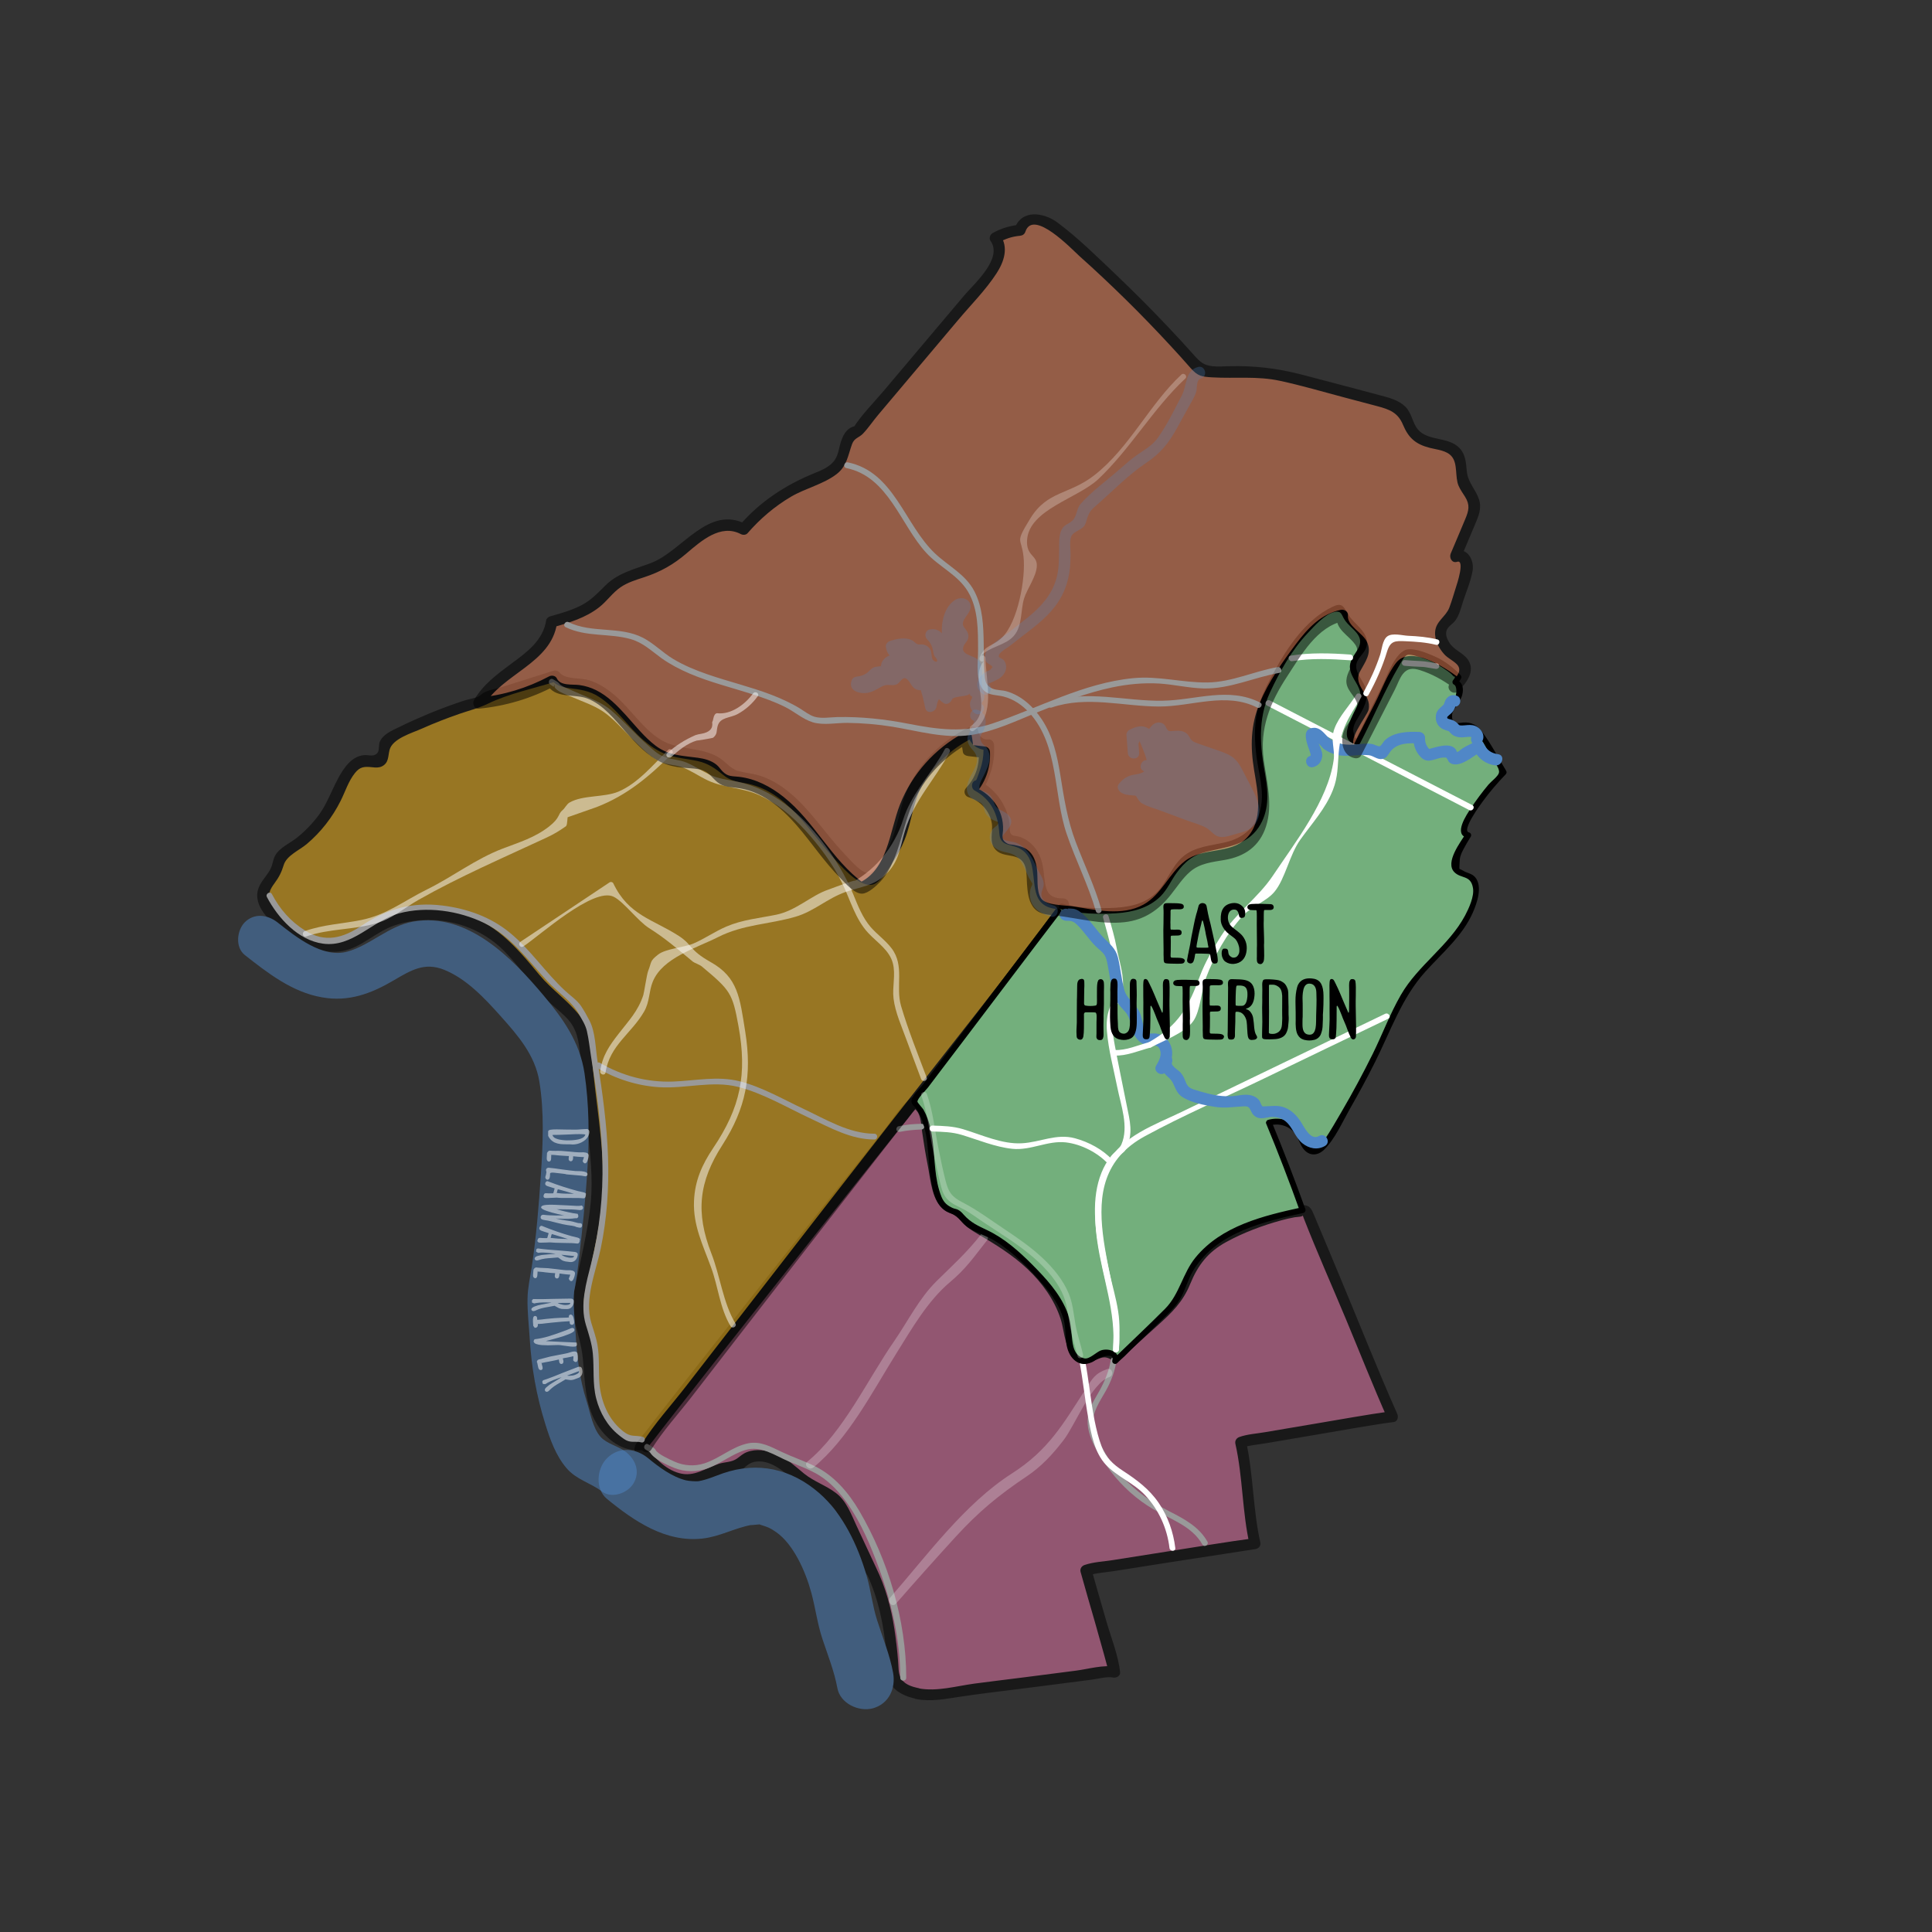 <?xml version="1.0" encoding="utf-8"?>
<!-- Generator: Adobe Illustrator 26.2.1, SVG Export Plug-In . SVG Version: 6.00 Build 0)  -->
<svg version="1.1" id="Layer_1" xmlns="http://www.w3.org/2000/svg" xmlns:xlink="http://www.w3.org/1999/xlink" x="0px" y="0px"
	 viewBox="0 0 216 216" style="enable-background:new 0 0 216 216;" xml:space="preserve">
<rect x="0" y="0" width="216" height="216" fill="#333333" stroke="none"/>
<style type="text/css">
	.st0{opacity:0.5;}
	.st1{fill:#F179AF;}
	.st2{fill:#FFFFFF;}
	.st3{fill:#5087C7;}
	.st4{opacity:0.25;}
	.st5{fill:#FDB913;}
	.st6{fill:#FFFFFF;stroke:#FFFFFF;stroke-width:0.129;stroke-miterlimit:10;}
	.st7{fill:#73AF7C;}
	.st8{fill:#F5875C;}
</style>
<g class="st0">
	<g>
		<path class="st1" d="M97.41,175.58c-0.93-1.98-1.85-3.96-2.78-5.94c-0.35-0.75-0.71-1.51-1.33-2.06
			c-0.64-0.56-1.47-0.83-2.21-1.24c-1.4-0.77-2.46-2.03-3.82-2.87c-1.36-0.84-3.31-1.13-4.42,0.01c-0.19,0.2-0.36,0.43-0.62,0.52
			c-0.18,0.06-0.37,0.04-0.56,0.04c-1.45-0.01-2.68,1.1-4.11,1.35c-1.2,0.21-2.44-0.21-3.44-0.9c-1-0.69-1.8-1.63-2.57-2.57
			l-0.01,0.03c0.25-0.61,30.05-38.21,30.54-38.64l0.11-0.09c0.98,0.23,1.27,1.45,1.4,2.44c0.31,2.39,0.74,4.76,1.3,7.11
			c0.23,0.95,0.65,2.08,1.62,2.25c0.22,0.04,0.45,0.03,0.64,0.13c0.25,0.13,0.38,0.4,0.53,0.63c0.52,0.82,1.42,1.31,2.27,1.8
			c2.16,1.23,4.25,2.64,5.97,4.44c1.72,1.8,3.07,4.01,3.57,6.45c0.13,0.67,0.21,1.35,0.5,1.97s0.87,1.15,1.54,1.16
			c0.57,0.01,1.08-0.35,1.63-0.53c0.55-0.18,1.31-0.06,1.45,0.5l0.06,0.02c1.8-1.62,3.61-3.25,5.41-4.87
			c0.51-0.46,1.02-0.92,1.42-1.47c0.82-1.14,1.11-2.59,1.81-3.81c1.35-2.34,4.02-3.55,6.54-4.52c1.96-0.76,3.97-1.48,6.07-1.6
			l0.16,0.07c0.38,0.85,9.24,22.13,9.62,22.97c-0.47,0.06-16.54,2.7-16.98,2.88c0.09,0.35,1.55,10.77,1.56,11.13l0.05,0.19
			c-0.47,0.06-18.47,2.81-18.9,2.99c0.09,0.35,3.17,11.02,3.18,11.38l-0.33-0.06c-2.81,0.35-5.61,0.72-8.42,1.08
			c-3.53,0.46-7.07,0.84-10.58,1.43c-0.93,0.15-1.77,0.18-2.72-0.04l0.01-0.02c-0.71-0.11-1.39-0.4-1.95-0.84
			c-0.18-0.14-0.35-0.29-0.47-0.48c-0.23-0.36-0.25-0.81-0.28-1.24C99.65,183.05,99.08,178.91,97.41,175.58"/>
		<g>
			<path d="M97.95,175.27c-0.73-1.56-1.46-3.11-2.18-4.67c-0.61-1.3-1.12-2.78-2.31-3.68c-1.11-0.85-2.44-1.27-3.55-2.16
				c-0.98-0.8-1.91-1.7-3.09-2.2c-1.03-0.43-2.25-0.62-3.32-0.21c-0.44,0.17-0.72,0.44-1.09,0.71c-0.62,0.44-1.32,0.37-2.05,0.6
				c-1.52,0.49-2.74,1.5-4.42,1.04c-1.69-0.46-2.87-1.89-3.93-3.19c-0.33-0.41-0.88-0.11-1.04,0.28c0,0.01-0.01,0.02-0.01,0.03
				c-0.27,0.65,0.84,1.12,1.14,0.48c0.2-0.41,0.58-0.8,0.86-1.16c0.75-0.98,1.5-1.94,2.26-2.91c2.43-3.11,4.87-6.21,7.32-9.31
				c5.4-6.84,10.81-13.68,16.25-20.49c0.9-1.13,1.8-2.26,2.71-3.38c0.36-0.45,0.71-0.97,1.15-1.35c-0.2,0.05-0.41,0.11-0.61,0.16
				c0.95,0.34,0.94,1.92,1.06,2.72c0.18,1.27,0.39,2.54,0.64,3.8c0.3,1.53,0.45,3.9,1.84,4.92c0.26,0.19,0.49,0.25,0.78,0.36
				c0.56,0.22,0.64,0.29,1.01,0.76c0.52,0.67,1.24,1.12,1.96,1.55c1.96,1.15,3.88,2.33,5.54,3.9c1.64,1.55,3.01,3.43,3.71,5.59
				c0.5,1.53,0.39,3.76,2.08,4.57c0.63,0.3,1.23,0.24,1.87,0c0.58-0.22,0.91-0.43,1.54-0.12c0.19,0.09,0.26,0.29,0.52,0.32
				c0.71,0.07,1.49-1.04,1.97-1.47c0.96-0.87,1.92-1.73,2.89-2.6c1.58-1.42,2.8-2.61,3.61-4.6c0.88-2.14,1.99-3.58,4.05-4.71
				c1.9-1.04,4.04-1.84,6.12-2.41c0.51-0.14,1.02-0.26,1.53-0.35c0.22-0.04,1.17-0.03,0.81-0.33c0.08,0.06,0.14,0.32,0.18,0.41
				c1.49,3.82,3.17,7.58,4.75,11.37c1.55,3.72,3.03,7.48,4.67,11.16c0.12-0.31,0.25-0.61,0.37-0.92c-2.84,0.39-5.67,0.92-8.5,1.39
				c-1.87,0.31-3.74,0.63-5.61,0.95c-0.92,0.16-1.98,0.22-2.87,0.54c-0.33,0.12-0.52,0.42-0.44,0.77c0.84,3.71,0.75,7.63,1.6,11.32
				c0.2-0.26,0.4-0.53,0.6-0.79c-3.17,0.42-6.34,0.96-9.5,1.45c-2.13,0.33-4.27,0.67-6.4,1.01c-1.02,0.16-2.19,0.21-3.17,0.55
				c-0.32,0.11-0.53,0.42-0.44,0.77c0.51,1.86,1.06,3.71,1.59,5.56c0.35,1.23,0.7,2.46,1.04,3.7c0.13,0.47,0.26,0.94,0.38,1.41
				c0.03,0.13,0.17,0.76,0.15,0.55c0.26-0.2,0.53-0.4,0.79-0.6c-1.38-0.27-3.07,0.24-4.46,0.42c-1.97,0.25-3.93,0.51-5.9,0.76
				c-1.82,0.23-3.64,0.45-5.46,0.69c-2.01,0.27-4.21,0.92-6.23,0.53c0.12,0.31,0.25,0.61,0.37,0.92c0-0.01,0.01-0.01,0.01-0.02
				c0.17-0.34,0.04-0.83-0.37-0.92c-0.83-0.17-1.72-0.45-2.07-1.26c-0.23-0.54-0.19-1.16-0.24-1.73c-0.09-1.2-0.23-2.39-0.41-3.58
				C99.64,179.76,99,177.44,97.95,175.27c-0.35-0.72-1.43-0.09-1.08,0.63c1.36,2.8,1.95,5.9,2.24,8.98c0.1,1.03-0.05,2.35,0.44,3.3
				c0.53,1.02,1.8,1.53,2.86,1.75c-0.12-0.31-0.25-0.61-0.37-0.92c0,0.01-0.01,0.01-0.01,0.02c-0.17,0.33-0.04,0.84,0.37,0.92
				c1.7,0.33,3.28-0.01,4.97-0.26c2.03-0.3,4.06-0.55,6.09-0.8c1.96-0.24,3.92-0.5,5.87-0.75c0.91-0.12,1.82-0.23,2.72-0.35
				c0.71-0.09,1.68-0.38,2.39-0.24c0.36,0.07,0.84-0.17,0.79-0.6c-0.21-1.92-1.02-3.89-1.55-5.74c-0.55-1.94-1.13-3.87-1.66-5.81
				c-0.15,0.26-0.29,0.51-0.44,0.77c0.92-0.32,2.02-0.37,2.97-0.52c2.11-0.34,4.22-0.67,6.34-1c2.1-0.33,4.2-0.65,6.3-0.97
				c0.73-0.11,1.47-0.22,2.2-0.34c0.24-0.04,0.48-0.07,0.71-0.11c0.08-0.01,0.49-0.07,0.2-0.03c0.41-0.05,0.7-0.35,0.6-0.79
				c-0.81-3.51-0.77-7.65-1.6-11.32c-0.15,0.26-0.29,0.51-0.44,0.77c0.86-0.3,1.88-0.36,2.77-0.52c1.9-0.33,3.8-0.65,5.71-0.97
				c2.83-0.47,5.66-1.01,8.5-1.39c0.44-0.06,0.52-0.6,0.37-0.92c-2.2-4.94-4.18-9.99-6.27-14.98c-0.99-2.37-1.97-4.74-2.97-7.1
				c-0.35-0.82-0.48-1.31-1.53-1.24c-2.74,0.19-5.55,1.36-8.01,2.52c-2.61,1.23-4.38,2.89-5.47,5.57c-0.39,0.97-0.76,1.84-1.47,2.62
				c-0.6,0.66-1.32,1.23-1.97,1.82c-1.44,1.3-2.89,2.6-4.33,3.9c0.2-0.05,0.41-0.11,0.61-0.16c0.45,0.14-0.12-0.3-0.23-0.37
				c-0.2-0.13-0.46-0.19-0.69-0.22c-0.72-0.1-1.22,0.28-1.88,0.47c-1.38,0.4-1.66-1.16-1.86-2.16c-0.17-0.87-0.39-1.7-0.74-2.53
				c-1.4-3.36-4.11-5.9-7.1-7.87c-0.78-0.51-1.58-0.97-2.38-1.44c-0.89-0.53-1.37-1.08-2.04-1.85c-0.33-0.39-0.62-0.4-1.07-0.56
				c-1.2-0.43-1.31-1.67-1.56-2.77c-0.46-2.04-0.78-4.1-1.09-6.17c-0.19-1.24-0.55-2.42-1.83-2.87c-0.22-0.08-0.44,0.02-0.61,0.16
				c-1.22,1.05-2.18,2.64-3.18,3.89c-2.43,3.03-4.84,6.07-7.26,9.11c-5.49,6.92-10.97,13.84-16.42,20.79
				c-0.93,1.19-1.87,2.39-2.79,3.59c-0.35,0.46-0.84,0.94-1.1,1.47c0.38,0.16,0.76,0.32,1.14,0.48c0-0.01,0.01-0.02,0.01-0.03
				c-0.35,0.09-0.7,0.18-1.04,0.28c1.61,1.96,3.74,4.1,6.53,3.64c1.42-0.24,2.58-1.2,4.03-1.34c0.45-0.04,0.78-0.02,1.17-0.3
				c0.62-0.45,0.94-0.93,1.78-1.01c1.54-0.14,2.85,0.96,3.94,1.88c1.01,0.85,2,1.53,3.19,2.12c1.65,0.82,2.19,2.27,2.93,3.86
				c0.73,1.56,1.46,3.11,2.18,4.67C97.21,176.63,98.28,175.99,97.95,175.27L97.95,175.27z"/>
		</g>
	</g>
	<g>
		<g>
			<path class="st2" d="M124.19,152.02c-0.2,1.27-0.67,2.38-1.29,3.51c-0.51,0.92-1.15,1.84-1.28,2.91
				c-0.26,2.1,1.35,4.48,2.56,6.06c1.31,1.71,2.94,3.17,4.79,4.25c1.93,1.13,4.3,1.87,5.46,3.93c0.21,0.36,0.76,0.04,0.56-0.33
				c-0.94-1.66-2.6-2.54-4.25-3.38c-1.98-1.01-3.76-2.23-5.26-3.89c-0.75-0.84-1.41-1.75-1.97-2.73c-0.6-1.04-1.34-2.34-1.28-3.58
				c0.06-1.33,1.05-2.53,1.62-3.68c0.47-0.93,0.8-1.86,0.96-2.9C124.87,151.79,124.25,151.61,124.19,152.02L124.19,152.02z"/>
		</g>
	</g>
	<g>
		<g>
			<path class="st2" d="M100.62,126.54c0.81-0.16,1.55-0.23,2.4-0.26c0.17,0,0.32-0.14,0.32-0.32c0-0.17-0.15-0.33-0.32-0.32
				c-0.42,0.01-0.84,0.03-1.27,0.07c-0.44,0.05-0.87,0.12-1.3,0.21c-0.17,0.03-0.27,0.24-0.23,0.4
				C100.27,126.49,100.45,126.57,100.62,126.54L100.62,126.54z"/>
		</g>
	</g>
	<g>
		<g>
			<path class="st2" d="M101.32,187.58c0-6.39-2.02-13.15-5.25-18.66c-1.21-2.06-2.82-3.95-4.99-5.01c-1.2-0.59-2.47-1.01-3.67-1.58
				c-1.21-0.57-2.37-1.24-3.75-0.97c-1.8,0.36-3.2,1.7-4.93,2.25c-1.09,0.35-2.28,0.27-3.32-0.2c-0.57-0.26-1.82-0.81-2.14-1.32
				c-0.12,0.16-0.24,0.32-0.36,0.47c0.01,0,0.02,0.01,0.03,0.01c0.27,0.07,0.52-0.23,0.36-0.47c-0.16-0.26-0.57-0.45-0.81-0.61
				c-0.34-0.24-0.67,0.32-0.33,0.56c0.01,0,0.53,0.31,0.57,0.38c0.12-0.16,0.24-0.32,0.36-0.47c-0.01,0-0.02-0.01-0.03-0.01
				c-0.27-0.07-0.52,0.23-0.36,0.47c0.45,0.73,1.9,1.38,2.67,1.69c1.23,0.49,2.6,0.49,3.83,0.02c1.43-0.54,2.65-1.56,4.11-2.01
				c1.76-0.54,3.3,0.6,4.87,1.27c1.12,0.47,2.28,0.88,3.33,1.51c1.34,0.81,2.41,2.02,3.3,3.29c1.49,2.14,2.54,4.64,3.43,7.07
				c1.44,3.95,2.41,8.11,2.41,12.33C100.67,188,101.32,188,101.32,187.58L101.32,187.58z"/>
		</g>
	</g>
	<g>
		<g>
			<path class="st3" d="M67.86,167.58c3.03,2.48,6.57,4.9,10.69,4.43c1.94-0.22,3.61-1.19,5.5-1.53c-0.44,0.08,0.6-0.03,0.59-0.03
				c0.65-0.02-0.09-0.12,0.53,0.07c0.68,0.22,0.89,0.27,1.63,0.79c1.92,1.35,3.28,4.4,3.92,6.81c0.46,1.71,0.67,3.45,1.24,5.15
				c0.6,1.81,1.31,3.57,1.66,5.46c0.31,1.72,2.4,2.69,3.97,2.26c1.81-0.5,2.57-2.25,2.26-3.97c-0.37-2.03-1.17-3.92-1.79-5.88
				c-0.53-1.66-0.7-3.38-1.19-5.04c-0.97-3.31-2.64-6.88-5.29-9.18c-3.11-2.7-6.84-3.55-10.76-2.2c-0.89,0.31-1.79,0.72-2.73,0.88
				c-0.2,0.03-1.02,0-1.42-0.1c-1.53-0.39-2.97-1.45-4.22-2.48c-1.35-1.11-3.25-1.32-4.57,0C66.72,164.15,66.5,166.46,67.86,167.58
				L67.86,167.58z"/>
		</g>
	</g>
</g>
<g>
	<g>
		<path class="st2" d="M120.67,152.15c0.42,2.16,0.62,4.35,1.02,6.51c0.32,1.72,0.7,3.77,1.94,5.09c1.28,1.36,3.11,2.04,4.4,3.42
			c1.52,1.62,2.46,3.7,2.72,5.9c0.05,0.41,0.7,0.41,0.65,0c-0.22-1.81-0.83-3.54-1.86-5.05c-1.07-1.56-2.46-2.58-4.02-3.6
			c-1.06-0.69-1.88-1.46-2.34-2.66c-0.36-0.94-0.6-1.94-0.8-2.92c-0.45-2.27-0.65-4.58-1.09-6.86
			C121.21,151.57,120.59,151.74,120.67,152.15L120.67,152.15z"/>
	</g>
</g>
<g class="st4">
	<g>
		<path class="st2" d="M123.78,153.07c-1.36,0.47-1.66,1.07-2.43,2.27c-2.48,3.85-4.12,6.77-8.18,9.37
			c-5.32,3.4-9.5,9.16-13.67,13.93c-0.39,0.45,0.26,1.11,0.66,0.66c2.2-2.52,4.42-5.01,6.68-7.48c2.56-2.8,4.81-4.66,7.96-6.77
			c1.63-1.09,2.9-2.47,4.1-4.03c1.33-1.72,3.08-6.35,5.12-7.06C124.59,153.77,124.35,152.87,123.78,153.07L123.78,153.07z"/>
	</g>
</g>
<g class="st4">
	<g>
		<g>
			<path class="st2" d="M109.68,138.01c-1.59,2.03-3.08,3.36-4.94,5.19c-2,1.97-3.2,4.47-4.79,6.77
				c-2.94,4.24-5.68,10.17-9.68,13.44c-0.46,0.38,0.2,1.03,0.66,0.66c3.91-3.19,6.64-8.54,9.29-12.77c1.72-2.75,3.49-5.85,5.97-7.94
				c1.82-1.53,2.61-2.72,4.16-4.69C110.7,138.2,110.05,137.53,109.68,138.01L109.68,138.01z"/>
		</g>
	</g>
</g>
<g class="st0">
	<g>
		<path class="st5" d="M72.26,161.77c0.66-1.13,1.63-2.15,2.43-3.19c2.02-2.62,4.04-5.23,6.07-7.85
			c5.89-7.6,11.78-15.19,17.68-22.78c5.57-7.17,11.21-14.3,16.74-21.5c1.29-1.69,2.57-3.39,3.82-5.11l-0.11-0.26
			c-0.76,0.02-1.64-0.01-2.13-0.6c-0.21-0.25-0.31-0.56-0.39-0.87c-0.34-1.41-0.19-2.99-0.98-4.21c-0.48-0.74-1.29-1.25-2.16-1.38
			c-0.34-0.05-0.75-0.08-0.89-0.39c-0.07-0.14-0.05-0.31-0.04-0.47c0.12-2.15-1.13-4.32-3.06-5.28l0.08-0.01
			c0.89-1.23,1.34-3.05,1.2-4.56c-0.93,0.07-1.82-0.55-1.76-1.47c-3.32,1.48-6.24,4.61-7.25,8.1c-0.44,1.49-0.27,1.73-0.85,3.41
			c-0.39,1.13-1.29,2.84-2.55,4.31c-0.23,0.26-0.52,0.76-0.86,0.73c-0.3-0.03-0.57-0.19-0.82-0.35c-2.38-1.55-4.03-3.96-5.85-6.14
			s-4.03-4.29-6.82-4.81c-0.65-0.12-1.32-0.16-1.93-0.42c-0.46-0.2-1.26-1.08-1.68-1.34c-2.01-1.24-4.17-0.71-6.24-1.84
			c-1.72-0.94-2.95-2.53-4.28-3.97c-1.33-1.43-2.93-2.81-4.88-3.03c-0.97-0.11-2.17-0.03-2.69-0.86c-2.61,0.83-5.23,1.65-7.84,2.48
			l-0.19,0.25c-3.42,0.98-6.75,2.3-9.91,3.92c-0.44,0.22-0.9,0.49-1.1,0.94c-0.28,0.65,0.02,1.61-0.6,1.96
			c-0.41,0.23-0.91-0.02-1.38-0.07c-1.33-0.15-2.23,1.29-2.77,2.52c-0.33,0.75-0.66,1.5-1.06,2.21c-1.16,2.11-2.84,3.93-4.86,5.24
			c-0.4,0.26-0.82,0.51-1.06,0.92c-0.22,0.39-0.25,0.85-0.4,1.27c-0.36,0.98-1.41,1.65-1.54,2.68c-0.12,0.95,0.57,1.79,1.25,2.46
			c2.28,2.27,5.58,4.33,8.55,3.08c0.78-0.33,1.46-0.87,2.18-1.33c4.37-2.81,10.54-2.41,14.51,0.92c2.31,1.93,3.83,4.65,6.05,6.68
			c1.07,0.97,2.33,1.83,2.94,3.14c0.38,0.81,0.48,1.73,0.57,2.62c0.35,3.52,0.71,7.05,1.06,10.57c0.14,1.42,0.29,2.85,0.28,4.27
			c-0.01,2.74-0.57,5.43-1.13,8.11c-0.26,1.26-0.53,2.52-0.79,3.78c-0.14,0.68-0.29,1.38-0.25,2.07c0.05,1,0.46,1.95,0.72,2.92
			c0.68,2.5,0.41,5.19,1.07,7.7c0.66,2.51,2.82,5.02,5.39,4.62"/>
		<g>
			<path d="M72.8,162.08c1.3-2.09,3.04-3.99,4.55-5.94c1.64-2.12,3.27-4.23,4.91-6.35c3.2-4.13,6.4-8.25,9.6-12.38
				c6.34-8.16,12.71-16.3,19.06-24.46c1.7-2.19,3.41-4.38,5.09-6.59c0.89-1.17,1.78-2.35,2.65-3.53c0.54-0.73,1.14-1.19,0.76-2.08
				c-0.08-0.19-0.34-0.31-0.54-0.31c-1.29,0.01-1.84-0.45-2.04-1.72c-0.13-0.81-0.15-1.65-0.38-2.44c-0.37-1.27-1.23-2.32-2.51-2.74
				c-0.26-0.09-0.75-0.06-0.92-0.29c-0.21-0.28-0.11-0.82-0.16-1.18c-0.08-0.59-0.24-1.15-0.47-1.69c-0.58-1.32-1.57-2.37-2.84-3.06
				c-0.05,0.38-0.1,0.76-0.15,1.14c0.71-0.13,1.06-1.33,1.27-1.9c0.39-1.05,0.53-2.17,0.46-3.28c-0.02-0.34-0.27-0.62-0.62-0.62
				c-0.57,0.07-0.95-0.21-1.14-0.85c-0.03-0.5-0.5-0.74-0.94-0.54c-3.56,1.66-6.53,4.84-7.59,8.66c-0.51,1.85-0.79,3.58-1.78,5.27
				c-0.35,0.6-1.33,2.53-2.07,2.41c-0.86-0.14-2-1.53-2.58-2.14c-2.85-2.97-4.95-6.94-8.95-8.57c-0.95-0.39-1.93-0.44-2.91-0.7
				c-0.88-0.24-1.36-0.97-2.09-1.45c-1.99-1.3-4.57-0.8-6.58-2.04c-2.09-1.28-3.39-3.49-5.24-5.05c-0.83-0.69-1.75-1.29-2.79-1.61
				c-1.02-0.32-2.65-0.03-3.35-0.91c-0.13-0.16-0.42-0.22-0.61-0.16c-1.31,0.41-2.61,0.83-3.92,1.24c-0.61,0.19-1.23,0.39-1.84,0.58
				c-0.62,0.2-1.53,0.32-2.08,0.66c-0.19,0.12-0.39,0.32-0.55,0.4c-0.44,0.21-1.15,0.31-1.63,0.47c-1.32,0.43-2.63,0.92-3.92,1.45
				c-1.12,0.47-2.23,0.96-3.32,1.5c-0.81,0.4-1.79,0.77-2.18,1.65c-0.14,0.3-0.05,0.91-0.21,1.17c-0.37,0.57-0.99,0.29-1.51,0.32
				c-0.84,0.06-1.51,0.56-2.02,1.19c-1.33,1.64-1.83,3.83-3.1,5.54c-0.69,0.92-1.5,1.76-2.39,2.48c-0.78,0.63-1.93,1.1-2.45,1.99
				c-0.2,0.34-0.25,0.73-0.37,1.1c-0.18,0.59-0.52,1-0.88,1.49c-0.49,0.66-0.87,1.35-0.76,2.19c0.23,1.88,2.4,3.42,3.84,4.39
				c1.62,1.09,3.59,1.88,5.57,1.56c2.21-0.36,3.83-2.19,5.94-2.89c4.24-1.41,9.05-0.33,12.21,2.83c1.65,1.65,2.92,3.62,4.56,5.28
				c0.8,0.81,1.73,1.47,2.51,2.29c1.12,1.18,1.3,2.52,1.46,4.07c0.28,2.8,0.56,5.61,0.85,8.41c0.27,2.71,0.6,5.4,0.33,8.12
				c-0.31,3.23-1.14,6.39-1.78,9.56c-0.24,1.18-0.37,2.28-0.08,3.46c0.36,1.49,0.83,2.85,0.98,4.4c0.24,2.48,0.21,5.11,1.56,7.31
				c1.09,1.79,2.9,3.16,5.07,2.94c0.79-0.08,0.8-1.33,0-1.25c-2.33,0.24-4.03-1.77-4.68-3.82c-0.73-2.31-0.5-4.8-0.96-7.15
				c-0.24-1.22-0.83-2.4-0.9-3.64c-0.07-1.25,0.37-2.59,0.62-3.8c0.5-2.42,1.06-4.83,1.36-7.29c0.62-5.12-0.42-10.46-0.93-15.57
				c-0.21-2.1-0.16-4.41-1.55-6.14c-1.31-1.64-3.1-2.85-4.45-4.48c-2.61-3.15-5.05-6.05-9.21-7.03c-3.67-0.86-7.44-0.15-10.56,1.94
				c-0.97,0.65-1.93,1.25-3.14,1.27c-1.23,0.02-2.41-0.44-3.45-1.05c-0.93-0.54-1.78-1.21-2.56-1.96c-0.4-0.38-0.84-0.79-1.11-1.27
				c-0.45-0.81-0.06-1.49,0.42-2.14c0.5-0.67,0.79-1.25,1.03-2.04c0.32-1.06,1.75-1.65,2.57-2.34c1.58-1.33,2.87-2.99,3.79-4.83
				c0.52-1.03,0.87-2.2,1.6-3.11c0.58-0.73,1.06-0.74,1.95-0.65c0.37,0.04,0.72,0.07,1.07-0.1c0.78-0.39,0.67-1.12,0.85-1.83
				c0.32-1.28,2.53-1.9,3.64-2.4c1.36-0.61,2.76-1.15,4.17-1.64c1.07-0.37,2.21-0.65,3.2-1.14c2.27-1.11,5.2-1.72,7.7-2.51
				c-0.2-0.05-0.41-0.11-0.61-0.16c0.5,0.63,1.17,0.83,1.95,0.93c1.24,0.16,2.29,0.28,3.37,0.98c1.96,1.27,3.21,3.31,4.95,4.82
				c0.75,0.65,1.56,1.21,2.48,1.58c1.15,0.45,2.37,0.51,3.57,0.77c1.24,0.27,2,0.84,2.95,1.61c0.7,0.57,1.44,0.71,2.32,0.86
				c4.87,0.84,7.19,5.5,10.33,8.78c0.83,0.87,2.94,3.28,4.34,2.42c0.69-0.42,1.26-1.4,1.71-2.06c0.61-0.88,1.13-1.83,1.52-2.82
				c0.83-2.1,0.92-4.3,2.09-6.28c1.37-2.32,3.45-4.13,5.88-5.26c-0.31-0.18-0.63-0.36-0.94-0.54c0.08,1.35,1.07,2.08,2.39,2.1
				c-0.21-0.21-0.42-0.42-0.62-0.62c0.05,0.75,0,1.49-0.19,2.22c-0.08,0.32-0.55,1.74-0.63,1.75c-0.54,0.1-0.6,0.9-0.15,1.14
				c1.88,1.03,2.62,2.69,2.75,4.74c0.1,1.56,1.21,1.16,2.31,1.76c1.86,1.02,1.28,3.47,1.87,5.17c0.48,1.37,1.71,1.63,3.03,1.62
				c-0.18-0.1-0.36-0.21-0.54-0.31c0.04,0.09,0.07,0.17,0.11,0.26c0-0.21,0-0.42,0-0.63c-5.94,8.14-12.28,15.99-18.48,23.94
				c-6.16,7.9-12.3,15.83-18.44,23.75c-1.64,2.11-3.27,4.23-4.91,6.34c-1.63,2.11-3.5,4.13-4.9,6.39
				C71.29,162.14,72.37,162.76,72.8,162.08L72.8,162.08z"/>
		</g>
	</g>
	<g>
		<g>
			<path class="st2" d="M66.73,119.39c2.13,1.24,4.49,2,6.96,2.16c2.95,0.19,5.93-0.77,8.84-0.03c2.78,0.71,5.43,2.29,8.02,3.5
				c2.29,1.07,4.6,2.38,7.2,2.38c0.42,0,0.42-0.65,0-0.65c-2.82,0-5.45-1.62-7.94-2.79c-2.3-1.08-4.63-2.44-7.11-3.07
				c-2.48-0.63-4.97-0.06-7.47,0.03c-2.89,0.1-5.68-0.64-8.17-2.1C66.69,118.63,66.37,119.18,66.73,119.39L66.73,119.39z"/>
		</g>
	</g>
	<g>
		<g>
			<path class="st2" d="M71.86,160.64c-0.4-0.1-0.72-0.09-1.11-0.13c-0.61-0.06-1.08-0.46-1.54-0.89c-1.41-1.34-2.1-3.3-2.21-5.21
				c-0.08-1.35,0.03-2.69-0.2-4.03c-0.15-0.87-0.45-1.67-0.7-2.51c-0.78-2.67,0.51-5.66,1.06-8.27c0.7-3.34,0.93-6.8,0.82-10.21
				c-0.12-3.64-0.63-7.26-1.19-10.86c-0.22-1.39-0.22-3.14-0.88-4.42c-0.28-0.54-0.61-1.13-0.95-1.64
				c-0.47-0.68-1.19-1.15-1.79-1.71c-2.19-2.03-3.87-4.6-6.18-6.49c-2.16-1.77-4.78-2.69-7.53-3.03c-3.37-0.42-6.21,0.37-9.03,2.25
				c-2.07,1.38-4.07,1.96-6.33,0.54c-1.63-1.02-2.81-2.38-3.7-4.07c-0.19-0.37-0.75-0.04-0.56,0.33c1.24,2.35,3.49,4.83,6.26,5.21
				c3.3,0.46,5.52-2.57,8.5-3.38c3.09-0.84,6.69-0.31,9.55,1.08c2.98,1.45,4.85,4.14,7.05,6.5c1.14,1.23,2.73,2.23,3.54,3.7
				c0.34,0.62,0.7,1.15,0.87,1.85c0.21,0.9,0.31,1.83,0.45,2.74c0.62,3.92,1.19,7.86,1.29,11.83c0.09,3.85-0.31,7.66-1.25,11.4
				c-0.55,2.18-1.28,4.65-0.6,6.89c0.33,1.08,0.67,2.09,0.78,3.22c0.16,1.69-0.05,3.37,0.38,5.04c0.4,1.55,1.24,3.05,2.51,4.06
				c0.35,0.28,0.78,0.65,1.24,0.73c0.43,0.08,0.83-0.02,1.28,0.1C72.09,161.37,72.26,160.74,71.86,160.64L71.86,160.64z"/>
		</g>
	</g>
	<g>
		<g>
			<path class="st3" d="M27.38,106.78c2.57,2.02,5.29,4.14,8.6,4.72c3.01,0.54,5.52-0.41,8.08-1.92c1.91-1.12,3.42-2.03,5.59-1.16
				c2.51,1.01,4.55,3.2,6.31,5.17c1.94,2.17,3.85,4.35,4.34,7.32c0.56,3.41,0.4,7,0.17,10.43c-0.23,3.44-0.51,6.95-1.03,10.37
				c-0.18,1.15-0.44,2.28-0.46,3.45c-0.03,1.47,0.15,2.97,0.24,4.44c0.21,3.36,0.75,6.44,1.76,9.65c0.54,1.73,1.17,3.49,2.35,4.88
				c1.1,1.3,2.66,1.63,3.97,2.62c1.12,0.84,2.89,0.18,3.54-0.93c0.77-1.32,0.19-2.69-0.93-3.54c-0.83-0.62-2.09-0.88-2.76-1.63
				c-0.9-1.02-1.16-2.74-1.56-3.98c-0.83-2.6-1.09-5.12-1.25-7.83c-0.08-1.33-0.25-2.69-0.18-4.02c0.03-0.63,0.04-0.46,0.15-1.08
				c0.15-0.86,0.27-1.72,0.37-2.59c0.41-3.5,0.79-7.01,1-10.53c0.21-3.54,0.19-7.11-0.33-10.63c-0.52-3.46-2.38-6.08-4.58-8.7
				c-3.52-4.2-8.52-9.31-14.55-8.26c-2.77,0.48-4.84,2.67-7.41,3.37c-2.75,0.74-5.72-1.65-7.79-3.28c-1.1-0.86-2.59-1.07-3.66,0
				C26.48,104.02,26.27,105.91,27.38,106.78L27.38,106.78z"/>
		</g>
	</g>
</g>
<g class="st0">
	<g>
		<path class="st2" d="M61.51,76.52c0.64,0.42,0.22,0.29,0.57-0.04c-0.13,0.13-0.11,0.33,0,0.46c0.41,0.48,1.34,0.75,1.91,1
			c1.13,0.5,2.35,0.89,3.39,1.58c1.21,0.81,2.21,2.02,3.26,3.03c0.97,0.94,2.08,2.17,3.37,2.69c0.73,0.29,1.54,0.27,2.29,0.55
			c1,0.38,1.87,1.01,2.83,1.46c1.82,0.86,3.9,0.8,5.75,1.65c1.96,0.9,3.65,2.3,5.1,3.88c1.61,1.76,3.14,3.81,4.18,5.96
			c0.92,1.9,1.46,4.03,2.94,5.6c0.97,1.03,2.34,1.9,2.72,3.34c0.34,1.29-0.08,2.66,0.08,3.96c0.19,1.56,0.92,3.15,1.45,4.62
			c0.53,1.46,1.09,2.91,1.63,4.37c0.14,0.39,0.77,0.22,0.62-0.17c-0.99-2.64-2.06-5.28-2.86-7.99c-0.64-2.2,0.44-4.49-1.07-6.46
			c-0.69-0.9-1.63-1.55-2.36-2.4c-0.88-1.04-1.39-2.34-1.9-3.59c-0.88-2.15-2.07-4.07-3.48-5.92c-2.4-3.12-5.52-5.86-9.46-6.7
			c-1.1-0.23-2.14-0.31-3.17-0.81c-0.86-0.42-1.65-0.95-2.52-1.32c-0.84-0.36-1.78-0.34-2.6-0.68c-0.68-0.28-1.27-0.85-1.81-1.33
			c-1.41-1.24-2.65-2.68-4.1-3.89c-0.72-0.6-1.56-0.99-2.42-1.36c-0.64-0.28-1.28-0.53-1.91-0.82c-0.34-0.16-1.15-0.44-1.4-0.73
			c0,0.15,0,0.3,0,0.46c0,0,0,0,0.01-0.01c0.08-0.08,0.12-0.21,0.08-0.31c-0.09-0.3-0.57-0.51-0.79-0.65
			C61.48,75.73,61.16,76.29,61.51,76.52L61.51,76.52z"/>
	</g>
</g>
<g class="st0">
	<path class="st6" d="M62.23,126.33l1.06,0.02c0.31,0.01,0.67,0.01,1.05,0.01c0.14,0,0.37-0.01,0.67-0.04
		c0.33-0.02,0.53-0.03,0.6-0.03c0.06,0,0.11,0.02,0.15,0.07c0.04,0.05,0.07,0.1,0.07,0.16c0,0.16-0.04,0.31-0.11,0.45
		c-0.07,0.15-0.17,0.27-0.29,0.39c-0.27,0.24-0.58,0.39-0.9,0.47c-0.17,0.04-0.33,0.06-0.49,0.06c-0.06,0-0.11,0-0.16-0.01
		l-0.18-0.01l-0.37,0c-0.29,0-0.51-0.01-0.68-0.03c-0.22-0.03-0.42-0.08-0.6-0.16c-0.19-0.09-0.36-0.22-0.5-0.39
		c-0.07-0.08-0.13-0.18-0.2-0.31l0-0.48C61.35,126.38,61.65,126.33,62.23,126.33z M61.76,127.05c0.05,0.08,0.11,0.14,0.19,0.2
		c0.07,0.05,0.16,0.09,0.27,0.13c0.11,0.04,0.22,0.07,0.32,0.09c0.2,0.04,0.41,0.07,0.62,0.08c0.05,0,0.13,0.01,0.24,0.01
		c1.35,0.01,2.06-0.25,2.12-0.78c-0.2-0.03-0.43-0.05-0.7-0.05c-0.28,0-0.78,0.01-1.48,0.05c-0.62,0.03-1.12,0.04-1.49,0.04l-0.16,0
		C61.69,126.89,61.72,126.97,61.76,127.05z"/>
	<path class="st6" d="M61.32,128.78c0.04-0.04,0.09-0.07,0.15-0.07l0.17,0.01l0.13,0.01c0.04,0,0.09,0,0.14,0
		c0.09,0.01,0.24,0.01,0.43,0l0.43,0.01c0.22,0.01,0.55,0.04,0.98,0.08c0.39,0.04,0.71,0.07,0.98,0.08c0.06,0,0.16,0,0.28,0
		c0.13-0.01,0.22-0.01,0.28,0c0.32,0.02,0.47,0.12,0.46,0.31c-0.01,0.15-0.05,0.32-0.12,0.51c-0.07,0.19-0.14,0.28-0.22,0.28
		c-0.04,0-0.09-0.02-0.12-0.06c-0.04-0.04-0.06-0.09-0.08-0.14c0.08-0.18,0.13-0.35,0.16-0.5c-0.07,0-0.16,0-0.29-0.01
		c-0.18-0.01-0.34-0.02-0.48-0.03c-0.21-0.03-0.37-0.04-0.48-0.05l-0.11,0.01l0,0.11c0,0.04,0,0.08,0,0.13
		c-0.01,0.21-0.08,0.32-0.21,0.31c-0.05,0-0.09-0.03-0.12-0.07c-0.03-0.04-0.05-0.09-0.04-0.16c0-0.08,0.01-0.14,0.02-0.19
		l0.01-0.17c-0.12,0-0.29,0-0.51-0.02c-0.22-0.01-0.42-0.03-0.6-0.04c-0.27-0.03-0.48-0.05-0.61-0.06
		c-0.25-0.01-0.38-0.02-0.38-0.01l-0.01,0.22c0,0.08,0,0.17-0.01,0.28c-0.01,0.17-0.07,0.25-0.18,0.25c-0.06,0-0.11-0.03-0.14-0.09
		c-0.03-0.06-0.04-0.13-0.04-0.21l0.03-0.57C61.25,128.88,61.27,128.83,61.32,128.78z"/>
	<path class="st6" d="M61.16,131.02c-0.04-0.08-0.05-0.15-0.05-0.23c0.01-0.05,0.03-0.1,0.08-0.13c0.05-0.03,0.1-0.05,0.16-0.04
		c0.37,0.03,0.87,0.1,1.49,0.19c0.66,0.09,1.16,0.15,1.49,0.18l0.05,0c0.28,0,0.49,0.01,0.63,0.02c0.42,0.04,0.63,0.14,0.61,0.29
		c0,0.04-0.02,0.08-0.06,0.11c-0.04,0.03-0.08,0.04-0.12,0.04c-0.05,0-0.14-0.02-0.25-0.04c-0.11-0.02-0.19-0.04-0.25-0.04
		c-0.3-0.03-0.57-0.05-0.81-0.07c-0.24-0.02-0.5-0.04-0.8-0.07c-0.06-0.03-0.16-0.05-0.28-0.06l-0.08-0.01l-0.53-0.06
		c-0.16-0.02-0.33-0.04-0.53-0.06c-0.31-0.03-0.47,0.03-0.48,0.18c0,0.01,0,0.02,0,0.04c0,0.02,0,0.05,0,0.08
		c0,0.04,0,0.09-0.01,0.15c-0.02,0.24-0.1,0.36-0.23,0.34c-0.04,0-0.08-0.03-0.11-0.07c-0.03-0.04-0.04-0.09-0.05-0.15
		C61.09,131.45,61.13,131.25,61.16,131.02z"/>
	<path class="st6" d="M60.9,133.52c0.04-0.05,0.1-0.06,0.18-0.05c0.13,0.02,0.36,0.02,0.69,0.01l0.14-0.01l0.18-0.65
		c-0.1-0.04-0.3-0.1-0.61-0.19c-0.21-0.05-0.35-0.11-0.42-0.18c-0.04-0.04-0.05-0.08-0.04-0.14c0.01-0.05,0.03-0.1,0.07-0.14
		c0.04-0.04,0.08-0.06,0.13-0.05l0.03,0.02l0.03,0.01c1.11,0.43,2.21,0.78,3.3,1.07c0.02,0,0.05,0.01,0.09,0.02
		c0.04,0.01,0.1,0.02,0.18,0.04c0.16,0.03,0.29,0.06,0.39,0.09c0.1,0.03,0.17,0.06,0.21,0.1l-0.03,0.23
		c-0.01,0.06-0.03,0.11-0.06,0.16c-0.03,0.04-0.08,0.06-0.13,0.05c-0.34-0.04-0.85-0.05-1.52-0.04c-0.7,0.01-1.18,0-1.46-0.04
		c-0.03,0-0.1,0-0.21,0.01c-0.11,0.01-0.17,0.01-0.2,0.01c-0.03,0-0.17,0-0.41,0.02c-0.22,0.01-0.36,0.02-0.42,0.01l-0.01,0
		c-0.1-0.01-0.16-0.05-0.17-0.13C60.84,133.64,60.86,133.56,60.9,133.52z M62.41,133.46c0.4,0.05,0.92,0.07,1.55,0.07l0.7,0.02
		c-1.02-0.31-1.8-0.54-2.32-0.67c-0.05,0.06-0.11,0.25-0.18,0.57C62.23,133.44,62.31,133.45,62.41,133.46z"/>
	<path class="st6" d="M61.02,134.78c0.24-0.03,0.54-0.03,0.9-0.02c0.35,0.01,0.8,0.03,1.34,0.06c0.35,0.02,0.72,0.04,1.12,0.06
		c0.33,0.01,0.55,0,0.65-0.03c0.07,0.05,0.11,0.12,0.09,0.21c-0.02,0.14-0.18,0.19-0.47,0.15c-0.35-0.05-0.86-0.07-1.54-0.07
		c-0.67,0-1.16-0.01-1.47-0.04l0.22,0.06c0.29,0.08,0.57,0.16,0.83,0.23c0.26,0.07,0.54,0.14,0.84,0.2
		c0.34,0.08,0.67,0.14,1.01,0.18l0.06,0.19c-0.01,0.06-0.03,0.1-0.06,0.14c-0.03,0.03-0.08,0.05-0.13,0.04l-0.05-0.01
		c-0.26,0.04-0.54,0.06-0.84,0.07c-0.3,0.01-0.65,0-1.06-0.02c-0.31-0.02-0.6-0.02-0.87-0.02c0.58,0.17,1.31,0.31,2.18,0.43
		c0.14,0.02,0.3,0.06,0.5,0.12c0.2,0.06,0.36,0.1,0.49,0.11c0.04-0.01,0.08-0.01,0.12,0c0.11,0.01,0.15,0.09,0.13,0.22
		c-0.01,0.05-0.03,0.09-0.06,0.12c-0.03,0.03-0.07,0.04-0.12,0.03l-0.1-0.01c-0.07-0.01-0.12-0.02-0.17-0.04l-0.03,0
		c-0.17-0.08-0.37-0.14-0.6-0.17l-0.49-0.07c-0.28-0.04-0.69-0.13-1.24-0.27c-0.53-0.14-0.93-0.24-1.2-0.27l-0.12-0.02
		c-0.1-0.01-0.19-0.04-0.26-0.07c-0.09-0.04-0.12-0.11-0.11-0.21c0.01-0.07,0.04-0.12,0.09-0.15c0.05-0.03,0.11-0.04,0.18-0.03
		c0.36,0.05,0.83,0.07,1.41,0.08c0.26,0,0.53-0.01,0.8-0.02l0.71-0.01c-0.13-0.04-0.25-0.06-0.38-0.08
		c-0.25-0.03-0.57-0.1-0.98-0.19c-0.4-0.09-0.79-0.2-1.17-0.33c-0.42-0.14-0.62-0.27-0.61-0.37
		C60.6,134.87,60.74,134.81,61.02,134.78z"/>
	<path class="st6" d="M60.22,138.51c0.04-0.04,0.1-0.06,0.18-0.05c0.13,0.02,0.36,0.03,0.69,0.03l0.14-0.01l0.19-0.65
		c-0.1-0.04-0.3-0.11-0.6-0.2c-0.21-0.06-0.35-0.12-0.42-0.19c-0.04-0.04-0.05-0.08-0.04-0.14c0.01-0.05,0.03-0.1,0.07-0.14
		c0.04-0.04,0.08-0.06,0.13-0.05l0.03,0.02l0.03,0.01c1.1,0.45,2.2,0.83,3.28,1.13c0.02,0,0.05,0.01,0.09,0.02
		c0.04,0.01,0.1,0.02,0.18,0.04c0.16,0.04,0.29,0.07,0.39,0.1c0.1,0.03,0.17,0.06,0.21,0.11l-0.03,0.23
		c-0.01,0.06-0.03,0.11-0.07,0.15c-0.03,0.04-0.08,0.06-0.13,0.05c-0.34-0.05-0.85-0.07-1.52-0.07c-0.7-0.01-1.18-0.03-1.46-0.06
		c-0.03,0-0.1,0-0.21,0c-0.11,0.01-0.17,0.01-0.2,0.01c-0.03,0-0.17,0-0.41,0.01c-0.22,0.01-0.36,0.01-0.42,0l-0.01,0
		c-0.1-0.01-0.15-0.06-0.17-0.13C60.16,138.63,60.19,138.56,60.22,138.51z M61.73,138.48c0.4,0.05,0.91,0.09,1.55,0.1l0.7,0.03
		c-1.02-0.33-1.79-0.57-2.31-0.72c-0.05,0.06-0.12,0.25-0.19,0.57C61.55,138.47,61.64,138.47,61.73,138.48z"/>
	<path class="st6" d="M60.2,140.46c0.24-0.07,0.49-0.11,0.74-0.12l0.23-0.02c0.65-0.05,1.02-0.09,1.12-0.11l0.01-0.08
		c-0.13-0.02-0.25-0.03-0.35-0.05l-0.37-0.04c-0.6-0.07-1.07-0.09-1.41-0.04l-0.17-0.1l0.02-0.19l0.11-0.07l0.45,0.06
		c0.4,0.05,1.01,0.1,1.83,0.16c0.87,0.07,1.48,0.13,1.83,0.17c0.21,0.03,0.31,0.11,0.29,0.26c-0.03,0.24-0.12,0.43-0.26,0.57
		c-0.14,0.14-0.33,0.19-0.55,0.17l-0.47-0.06c-0.07-0.01-0.14-0.03-0.23-0.06c-0.08-0.03-0.15-0.07-0.2-0.1l-0.22-0.16l-0.19-0.13
		l-0.16,0.01l-0.49,0.04c-0.35,0.02-0.64,0.05-0.86,0.08c-0.22,0.03-0.42,0.08-0.61,0.14l-0.08,0.03c-0.09,0.03-0.17,0.05-0.22,0.04
		c-0.04-0.01-0.08-0.02-0.11-0.05c-0.03-0.03-0.04-0.07-0.04-0.11C59.86,140.59,59.97,140.51,60.2,140.46z M62.99,140.49
		c0.21,0.1,0.41,0.15,0.6,0.18c0.14,0.02,0.28,0.02,0.41,0c0.07-0.01,0.13-0.04,0.18-0.09c0.04-0.05,0.07-0.11,0.08-0.18l-0.03-0.02
		l-0.06-0.02l-0.79-0.08c-0.23-0.02-0.48-0.05-0.76-0.08C62.66,140.29,62.78,140.39,62.99,140.49z"/>
	<path class="st6" d="M59.81,141.83c0.04-0.04,0.1-0.06,0.15-0.06l0.17,0.02l0.13,0.01c0.04,0,0.09,0,0.14,0.01
		c0.09,0.01,0.24,0.01,0.43,0.02l0.43,0.02c0.22,0.02,0.54,0.06,0.98,0.11c0.39,0.05,0.71,0.09,0.97,0.11
		c0.06,0.01,0.16,0.01,0.28,0.01c0.13,0,0.22,0,0.28,0c0.32,0.03,0.47,0.14,0.45,0.32c-0.01,0.15-0.06,0.32-0.13,0.5
		c-0.08,0.19-0.15,0.28-0.23,0.27c-0.04,0-0.08-0.03-0.12-0.07c-0.03-0.04-0.06-0.09-0.08-0.15c0.08-0.18,0.14-0.35,0.18-0.5
		c-0.07,0-0.16-0.01-0.29-0.02c-0.18-0.02-0.34-0.03-0.48-0.05c-0.21-0.03-0.37-0.05-0.48-0.06l-0.11,0.01l0,0.11
		c0,0.04,0,0.08-0.01,0.13c-0.02,0.21-0.09,0.32-0.22,0.3c-0.05,0-0.09-0.03-0.12-0.07c-0.03-0.04-0.04-0.1-0.04-0.16
		c0.01-0.08,0.02-0.14,0.03-0.19l0.02-0.17c-0.12,0-0.29-0.01-0.51-0.03c-0.22-0.02-0.42-0.04-0.6-0.06
		c-0.27-0.04-0.47-0.06-0.61-0.07c-0.25-0.02-0.38-0.03-0.38-0.02l-0.01,0.22c0,0.08-0.01,0.17-0.02,0.28
		c-0.02,0.17-0.08,0.25-0.18,0.24c-0.06-0.01-0.11-0.04-0.14-0.1c-0.03-0.06-0.04-0.13-0.03-0.21l0.05-0.57
		C59.74,141.93,59.77,141.88,59.81,141.83z"/>
	<path class="st6" d="M59.81,146.12c0.23-0.09,0.47-0.16,0.72-0.2l0.23-0.04c0.64-0.12,1.01-0.2,1.1-0.23l0-0.08
		c-0.13,0-0.25-0.01-0.36-0.01l-0.37-0.01c-0.6-0.01-1.07,0.03-1.41,0.11l-0.18-0.08l0-0.19l0.1-0.09l0.45,0.01
		c0.4,0.01,1.01-0.01,1.84-0.03c0.87-0.02,1.49-0.03,1.84-0.03c0.22,0,0.32,0.08,0.32,0.23c0,0.24-0.07,0.44-0.2,0.59
		c-0.13,0.15-0.3,0.23-0.53,0.22l-0.47-0.01c-0.07,0-0.14-0.01-0.23-0.04c-0.09-0.02-0.16-0.05-0.21-0.08l-0.24-0.13l-0.2-0.11
		l-0.16,0.03l-0.48,0.09c-0.35,0.06-0.63,0.11-0.84,0.17c-0.22,0.06-0.41,0.12-0.59,0.21l-0.08,0.04c-0.09,0.04-0.16,0.06-0.22,0.06
		c-0.04,0-0.08-0.01-0.12-0.04c-0.03-0.03-0.05-0.06-0.05-0.11C59.49,146.29,59.6,146.2,59.81,146.12z M62.6,145.86
		c0.22,0.07,0.43,0.11,0.61,0.11c0.14,0,0.28-0.01,0.4-0.05c0.07-0.02,0.13-0.06,0.17-0.11c0.04-0.05,0.06-0.11,0.06-0.19
		l-0.03-0.01l-0.06-0.01l-0.79,0c-0.23,0.01-0.49,0.01-0.76,0C62.24,145.7,62.38,145.78,62.6,145.86z"/>
	<path class="st6" d="M59.82,147.19c0.11,0,0.16,0.06,0.17,0.2l0,0.07l0,0.07c0,0.04,0.01,0.06,0.04,0.07
		c0.02,0.01,0.06,0.02,0.12,0.02c0.08,0,0.19-0.01,0.36-0.03c0.11-0.02,0.3-0.04,0.58-0.07c0.68-0.07,1.2-0.11,1.55-0.12
		c0.13-0.01,0.24-0.01,0.34-0.01l0.34-0.01c0.15-0.01,0.27-0.02,0.37-0.03c-0.02-0.07-0.03-0.12-0.03-0.15
		c0-0.11,0.05-0.16,0.15-0.17c0.05,0,0.1,0.03,0.15,0.1c0.04,0.07,0.08,0.15,0.1,0.25c0.04,0.18,0.07,0.34,0.07,0.47
		c0,0.05-0.02,0.1-0.05,0.14c-0.04,0.04-0.08,0.06-0.13,0.06c-0.05,0-0.09-0.01-0.13-0.04c-0.04-0.03-0.06-0.06-0.06-0.11
		c0-0.03,0-0.05,0-0.07l0-0.05c0-0.04-0.01-0.08-0.03-0.1c-0.02-0.02-0.06-0.03-0.11-0.03c-0.43,0.02-1.09,0.07-1.96,0.16
		c-0.16,0.02-0.4,0.04-0.71,0.08c-0.21,0.03-0.41,0.05-0.63,0.06l-0.26,0.01c0.01,0.03,0.01,0.07,0.01,0.13
		c0.01,0.19-0.07,0.29-0.22,0.29l-0.04,0l-0.12-0.16c0,0,0-0.02-0.01-0.04c0-0.02-0.01-0.07-0.01-0.14
		c-0.01-0.14-0.02-0.23-0.02-0.27C59.63,147.39,59.68,147.19,59.82,147.19z"/>
	<path class="st6" d="M59.8,149.79c0.51-0.06,1.04-0.17,1.57-0.33c0.54-0.16,1.19-0.39,1.96-0.68c0.04-0.01,0.11-0.04,0.2-0.08
		c0.24-0.11,0.39-0.17,0.46-0.17c0.04,0,0.08,0.01,0.11,0.04c0.03,0.03,0.05,0.06,0.06,0.1c0.01,0.07-0.04,0.14-0.15,0.21
		c-0.1,0.07-0.24,0.14-0.41,0.21c-0.17,0.07-0.39,0.15-0.65,0.24c-0.25,0.08-0.63,0.19-1.15,0.33l-0.26,0.07l-0.58,0.15
		c-0.16,0.04-0.28,0.07-0.35,0.09c0.5,0.04,1.22,0.08,2.16,0.12c0.81,0.03,1.36,0.05,1.65,0.07l0.02,0.15
		c0,0.04-0.01,0.08-0.03,0.11c-0.03,0.03-0.06,0.05-0.1,0.06c-0.16,0.02-0.33,0.02-0.52,0c-0.19-0.02-0.42-0.05-0.68-0.09
		c-0.23-0.04-0.4-0.06-0.51-0.07c-0.11-0.01-0.29-0.01-0.53,0c-0.54,0.03-1.03,0.03-1.47,0c-0.26-0.02-0.47-0.06-0.63-0.12
		c-0.16-0.06-0.24-0.15-0.25-0.25L59.8,149.79z"/>
	<path class="st6" d="M60.11,152.17c0.03-0.05,0.07-0.09,0.13-0.11l0.17-0.04l0.13-0.03c0.04-0.01,0.08-0.03,0.14-0.04
		c0.09-0.02,0.23-0.06,0.42-0.11l0.42-0.11c0.21-0.05,0.54-0.11,0.96-0.19c0.38-0.07,0.71-0.13,0.96-0.19
		c0.06-0.01,0.15-0.04,0.27-0.08c0.12-0.04,0.21-0.07,0.27-0.08c0.31-0.07,0.49-0.01,0.53,0.17c0.03,0.14,0.04,0.32,0.03,0.52
		c-0.01,0.2-0.06,0.31-0.14,0.33c-0.04,0.01-0.09,0-0.13-0.03c-0.05-0.03-0.08-0.07-0.12-0.11c0.02-0.2,0.03-0.37,0.02-0.53
		c-0.06,0.02-0.16,0.04-0.28,0.07c-0.18,0.04-0.33,0.07-0.47,0.1c-0.21,0.03-0.37,0.06-0.48,0.09l-0.1,0.04l0.03,0.1
		c0.01,0.03,0.02,0.08,0.04,0.13c0.05,0.21,0.01,0.33-0.11,0.36c-0.05,0.01-0.09,0-0.13-0.03s-0.07-0.08-0.08-0.14
		c-0.02-0.08-0.03-0.14-0.03-0.19l-0.04-0.16c-0.11,0.03-0.28,0.08-0.5,0.12c-0.22,0.05-0.42,0.09-0.59,0.12
		c-0.27,0.05-0.47,0.08-0.6,0.11c-0.24,0.05-0.37,0.09-0.36,0.09l0.05,0.21c0.02,0.07,0.04,0.16,0.07,0.27
		c0.04,0.17,0,0.26-0.1,0.28c-0.06,0.01-0.11,0-0.16-0.05c-0.04-0.05-0.08-0.11-0.09-0.19l-0.12-0.56
		C60.07,152.28,60.08,152.22,60.11,152.17z"/>
	<path class="st6" d="M61.19,155.1c0.19-0.17,0.39-0.31,0.61-0.44l0.2-0.12c0.56-0.34,0.88-0.54,0.95-0.6l-0.03-0.08
		c-0.12,0.04-0.24,0.08-0.34,0.11l-0.35,0.12c-0.57,0.2-0.99,0.4-1.28,0.59l-0.2-0.01l-0.06-0.18l0.07-0.12l0.43-0.14
		c0.38-0.13,0.95-0.36,1.71-0.67c0.81-0.32,1.38-0.54,1.71-0.66c0.2-0.07,0.33-0.04,0.38,0.1c0.08,0.23,0.09,0.44,0.02,0.62
		c-0.07,0.19-0.21,0.32-0.42,0.39l-0.44,0.16c-0.06,0.02-0.14,0.04-0.23,0.05c-0.09,0.01-0.16,0.01-0.22,0l-0.27-0.04l-0.23-0.03
		l-0.14,0.09l-0.42,0.25c-0.3,0.17-0.55,0.32-0.73,0.45c-0.18,0.13-0.34,0.26-0.48,0.4l-0.06,0.06c-0.07,0.07-0.13,0.12-0.18,0.13
		c-0.04,0.01-0.08,0.02-0.12,0c-0.04-0.01-0.07-0.04-0.08-0.08C60.94,155.36,61.01,155.24,61.19,155.1z M63.7,153.88
		c0.23-0.01,0.44-0.04,0.61-0.11c0.14-0.05,0.26-0.11,0.36-0.18c0.06-0.04,0.1-0.1,0.12-0.16c0.02-0.06,0.02-0.13-0.01-0.2l-0.04,0
		l-0.06,0.01l-0.74,0.28c-0.22,0.09-0.45,0.17-0.71,0.27C63.32,153.86,63.47,153.89,63.7,153.88z"/>
</g>
<g class="st0">
	<g>
		<path class="st2" d="M74.69,83.85c-1.63,1.62-3.39,3.74-5.54,4.65c-1.61,0.68-3.96,0.36-5.47,1.22c-0.32,0.18-0.52,0.63-0.76,0.83
			c-0.6,0.49-0.24,0.84-1.54,1.86c-1.59,1.24-3.31,1.75-5.17,2.46c-3.08,1.18-5.5,3.1-8.47,4.57c-2.54,1.25-4.52,2.85-7.36,3.42
			c-2.2,0.44-4.16,0.49-6.31,1.24c-0.37,0.13-0.21,0.73,0.16,0.6c2.56-0.9,5.28-0.72,7.85-1.48c1.83-0.54,3.09-1.7,4.72-2.62
			c4.59-2.6,9.44-4.69,14.21-6.91c0.93-0.43,1.47-0.76,2.27-1.32c0.05-0.04,0.05-0.15,0.09-0.18c0.04-0.27,0.07-0.54,0.09-0.82
			c1.08-0.38,2.17-0.76,3.25-1.14c3.4-1.32,5.85-3.4,8.42-5.95C75.42,84.01,74.98,83.57,74.69,83.85L74.69,83.85z"/>
	</g>
</g>
<g class="st0">
	<g>
		<path class="st2" d="M58.5,105.82c1.85-1.23,7.84-6.66,10.09-5.57c1.14,0.55,2.72,2.72,3.97,3.51c1.79,1.12,3.28,2.41,4.91,3.76
			c0.16,0.13,0.75,0.33,0.98,0.52c3.22,2.69,3.44,2.99,4.11,6.66c0.99,5.43,0.23,9.11-2.83,13.66c-1.25,1.86-2.05,3.66-2.14,5.94
			c-0.11,2.71,1,4.9,1.91,7.4c0.81,2.19,0.97,4.55,2.18,6.57c0.21,0.34,0.74,0.03,0.54-0.31c-1.38-2.29-1.71-5.33-2.69-7.83
			c-1.78-4.57-1.41-8.01,1.23-12.11c2.64-4.11,3.34-7.78,2.56-12.67c-0.61-3.82-0.8-6.07-3.87-7.79c-2.45-1.38-1.99-1.91-3.57-2.93
			c-2.88-1.86-5.6-2.28-7.31-5.87c-0.07-0.15-0.29-0.2-0.42-0.11c-3.32,2.21-6.64,4.43-9.96,6.64
			C57.86,105.51,58.17,106.04,58.5,105.82L58.5,105.82z"/>
	</g>
</g>
<g class="st0">
	<g>
		<path class="st2" d="M105.62,83.78c-1.28,2.39-3.16,4.32-4.26,6.82c-0.31,0.7-0.49,1.45-0.8,2.15c-1.3,2.96-3.37,5.03-6.18,6.38
			c3.44-1.65-1.56,0.26-1.79,0.34c-1.88,0.63-3.59,2.35-5.82,2.8c-1.91,0.39-3.73,0.54-5.56,1.32c-1.27,0.54-2.41,1.35-3.69,1.9
			c-1.01,0.43-3.1,0.57-3.94,1.23c-0.96,0.75-0.7,0.79-1.12,1.85c-0.15,0.38-0.45,2.42-0.54,2.69c-0.59,1.8-1.61,2.83-2.73,4.28
			c-1.06,1.36-1.83,2.46-2.09,4.21c-0.06,0.39,0.54,0.56,0.6,0.16c0.45-3.03,2.9-4.36,4.31-6.81c0.65-1.13,0.52-2.27,0.98-3.37
			c1.1-2.65,4.79-3.7,7.29-4.96c2.85-1.44,5.7-1.41,8.67-2.28c2.08-0.61,3.52-2.04,5.6-2.77c1.68-0.59,3.12-0.66,4.47-1.95
			c1.51-1.44,1.57-2.94,2.15-4.86c1.04-3.46,3.35-5.73,5-8.82C106.35,83.74,105.81,83.42,105.62,83.78L105.62,83.78z"/>
	</g>
</g>
<g>
	<g>
		<path class="st7" d="M118.7,101.33c1.91,0.55,5.91,0.67,7.85,0.23c1.93-0.45,3.32-1.5,4.18-3.29c0.23-0.47,0.81-1.14,1.1-1.58
			c0.73-1.13,2.13-1.61,3.44-1.87s2.71-0.41,3.83-1.15c2.1-1.38,2.61-3.98,2.13-6.42c-0.54-2.8-0.92-5.43-0.33-7.88
			c0.19-0.79,0.52-1.55,0.88-2.28c1.67-3.47,3.79-6.99,7.15-8.89c0.19-0.11,0.74-0.38,0.95-0.29c0.19,0.08,0.41,0.69,0.51,0.88
			c0.33,0.62,0.75,1.03,1.26,1.51s0.96,1.15,0.82,1.83c-0.16,0.78-1.01,1.26-1.2,2.03c-0.3,1.19,1.08,2.17,1.22,3.39
			c0.09,0.73-0.28,1.43-0.67,2.05s-0.82,1.25-0.9,1.98s0.12,1.31,0.85,1.37c1.45-2.77,4.16-8.76,5-9.6
			c0.69-0.69,0.31-0.35,1.28-0.33c0.52,0.01,2.26,0.63,2.7,0.91c1.01,0.66,1.48,0.9,2.3,1.79l-0.35,0.56
			c0.88,0.28,0.52,1.61-0.04,2.34c-0.56,0.73-1.11,1.92-0.33,2.41c0.52,0.32,1.19-0.02,1.8,0.05c0.76,0.09,1.26,0.82,1.66,1.47
			c0.77,1.26,1.54,2.52,2.31,3.79c-1.63,1.66-3.05,3.53-4.22,5.55c-0.31,0.54-0.37,1.52,0.26,1.5c-0.54,0.85-1.01,1.74-1.41,2.66
			c-0.11,0.27-0.22,0.55-0.16,0.84c0.18,0.86,1.53,0.75,2.11,1.41c0.31,0.36,0.34,0.89,0.29,1.37c-0.45,4.51-5.12,7.2-7.61,10.98
			c-0.83,1.26-1.42,2.65-2.04,4.02c-2.02,4.47-4.35,8.8-6.97,12.94c-0.37,0.58-0.89,1.24-1.58,1.16c-0.88-0.1-1.13-1.22-1.56-1.99
			c-0.64-1.13-2.13-1.69-3.35-1.26c1.34,3.23,2.6,6.49,3.77,9.78c-2.55,0.56-5.12,1.13-7.47,2.27s-4.49,2.91-5.54,5.3
			c-0.36,0.81-0.59,1.68-1.06,2.42c-0.37,0.58-0.87,1.07-1.36,1.55c-1.84,1.78-3.68,3.57-5.52,5.35c0.35-0.66-0.75-1.2-1.44-0.91
			c-0.69,0.29-1.26,0.93-2,0.93c-0.74,0-1.32-0.68-1.54-1.38c-0.21-0.71-0.16-1.46-0.24-2.2c-0.27-2.57-2.05-4.7-3.84-6.55
			c-1.7-1.75-3.53-3.45-5.77-4.41c-0.68-0.29-1.42-0.53-1.92-1.08c-0.3-0.33-0.51-0.77-0.89-1c-0.37-0.21-0.83-0.19-1.21-0.4
			c-0.35-0.2-0.57-0.57-0.73-0.94c-1.62-3.6-0.21-8.11-2.86-11.04l0.07-0.22c4.13-5.45,8.27-10.9,12.4-16.35
			c0.87-1.15,1.75-2.3,2.62-3.45c0.33-0.44,0.66-0.88,1-1.31"/>
		<g>
			<path d="M118.61,101.64c2,0.53,4.19,0.6,6.24,0.46c1.8-0.12,3.59-0.59,4.91-1.9c0.75-0.75,1.15-1.73,1.77-2.58
				c0.95-1.3,1.87-2.05,3.46-2.42c2.17-0.51,4.36-0.68,5.72-2.69c1.18-1.75,1.11-3.84,0.75-5.82c-0.58-3.17-0.88-6.26,0.52-9.26
				c1.1-2.36,2.42-4.72,4.21-6.63c0.73-0.78,1.93-2.14,3.01-2.38c0.81-0.18,0.78,0.35,1.13,0.87c0.37,0.57,0.93,0.95,1.35,1.48
				c1.25,1.57-0.93,2.39-0.75,3.96c0.13,1.16,1.19,1.89,1.18,3.09c-0.01,1.16-3.16,4.89-0.41,5.43c0.14,0.03,0.3-0.02,0.36-0.15
				c1.5-2.89,2.75-5.93,4.4-8.73c0.17-0.29,0.52-1.01,0.86-1.14c0.39-0.14,1.37,0.23,1.75,0.35c0.82,0.26,1.54,0.61,2.25,1.09
				c0.38,0.26,0.82,0.52,1.12,0.87c0.2,0.24,0.22-0.03,0.22,0.18c0,0.09-0.18,0.29-0.23,0.37c-0.09,0.14-0.04,0.37,0.12,0.44
				c0.38,0.19,0.3,1.09,0.15,1.4c-0.08,0.18-0.2,0.33-0.3,0.5c-0.22,0.35-0.46,0.68-0.6,1.07c-0.18,0.5-0.27,1.1,0.11,1.55
				c0.59,0.7,1.53,0.23,2.27,0.42c1.24,0.32,2.01,2.3,2.63,3.33c0.25,0.41,0.9,1.11,0.77,1.61c-0.09,0.38-0.9,0.99-1.16,1.3
				c-0.72,0.86-1.39,1.76-2,2.69c-0.42,0.64-2,2.93-0.35,3.27c-0.06-0.16-0.13-0.32-0.19-0.47c-0.58,0.93-2.35,3.21-1.29,4.3
				c0.76,0.78,1.84,0.29,2.09,1.78c0.16,0.94-0.46,2.27-0.88,3.07c-1.81,3.39-5.26,5.55-7.18,8.88c-1.21,2.1-2.07,4.41-3.14,6.58
				c-1.09,2.2-2.25,4.36-3.49,6.48c-0.62,1.05-1.22,2.13-1.91,3.14c-0.6,0.88-1.7,0.98-2.18,0.01c-0.19-0.37-0.33-0.76-0.58-1.1
				c-0.82-1.11-2.24-1.5-3.54-1.14c-0.15,0.04-0.29,0.24-0.23,0.4c1.34,3.23,2.59,6.49,3.77,9.78c0.08-0.13,0.15-0.26,0.23-0.4
				c-4.29,0.94-8.97,2.05-11.89,5.61c-1.44,1.76-1.78,4.09-3.39,5.72c-1.9,1.91-3.88,3.76-5.82,5.64c0.18,0.1,0.36,0.21,0.54,0.31
				c0.31-1.12-1.03-1.59-1.91-1.28c-0.51,0.18-1.28,1.01-1.84,0.89c-1.16-0.26-1.31-1.42-1.4-2.37c-0.09-1.03-0.18-1.97-0.58-2.95
				c-0.82-2-2.34-3.64-3.84-5.15c-1.49-1.5-3.11-2.94-5.04-3.86c-1.06-0.51-1.84-0.84-2.64-1.74c-0.19-0.22-0.37-0.41-0.62-0.54
				c-0.21-0.11-0.4-0.11-0.6-0.2c-0.61-0.27-0.99-0.6-1.26-1.25c-0.8-1.98-0.72-4.17-0.99-6.25c-0.11-0.85-0.26-1.69-0.56-2.49
				c-0.13-0.35-0.29-0.69-0.47-1.02c-0.07-0.12-0.66-0.77-0.67-0.88c-0.01-0.36,0.96-1.3,1.18-1.59c0.39-0.52,0.79-1.04,1.18-1.56
				c0.89-1.17,1.77-2.34,2.66-3.5c3.67-4.83,7.31-9.68,11-14.5c0.25-0.33-0.31-0.65-0.56-0.33c-3.29,4.3-6.54,8.63-9.82,12.94
				c-1.67,2.21-3.35,4.41-5.02,6.62c-0.35,0.46-1.35,1.29-1.29,1.94c0.03,0.29,0.34,0.5,0.5,0.73c0.39,0.55,0.66,1.17,0.85,1.81
				c0.61,1.97,0.48,4.09,0.82,6.12c0.27,1.64,0.63,3.22,2.27,3.83c0.88,0.33,1.21,1.13,1.99,1.62c0.93,0.59,2.02,0.88,2.96,1.47
				c2.03,1.27,3.8,3.06,5.35,4.88c0.97,1.13,1.86,2.41,2.27,3.86c0.34,1.2,0.07,2.57,0.6,3.72c0.27,0.59,0.76,1.11,1.41,1.24
				c0.41,0.08,0.79-0.01,1.17-0.18c0.23-0.1,0.42-0.27,0.65-0.38c0.42-0.22,1.87-0.72,1.62,0.18c-0.09,0.31,0.31,0.54,0.54,0.31
				c1.84-1.78,3.69-3.55,5.52-5.35c0.74-0.73,1.38-1.43,1.82-2.39c0.42-0.94,0.71-1.91,1.27-2.78c2.63-4.12,7.76-5.3,12.21-6.27
				c0.16-0.04,0.28-0.24,0.23-0.4c-1.18-3.29-2.44-6.55-3.77-9.78c-0.08,0.13-0.15,0.26-0.23,0.4c1.05-0.29,2.14,0.02,2.82,0.89
				c0.43,0.55,0.56,1.29,1.03,1.82c0.66,0.74,1.56,0.66,2.24-0.01c1.21-1.19,2.02-3.05,2.85-4.51c0.99-1.73,1.94-3.48,2.83-5.26
				c1.74-3.47,2.99-7.19,5.62-10.11c1.88-2.09,4.18-4.01,5.33-6.64c0.46-1.04,1.12-2.94,0.24-3.95c-0.37-0.42-0.9-0.44-1.34-0.72
				c-0.51-0.31-0.41,0.04-0.39-0.86c0.01-0.62,0.12-0.92,0.39-1.45c0.26-0.51,0.55-1,0.86-1.49c0.11-0.17,0.01-0.43-0.19-0.47
				c-0.89-0.18,1.25-3.08,1.48-3.4c0.8-1.1,1.68-2.13,2.62-3.1c0.1-0.1,0.13-0.27,0.05-0.39c-0.88-1.44-1.67-3-2.68-4.35
				c-0.56-0.75-1.18-1.12-2.13-1.05c-0.55,0.04-1.34,0.36-1.23-0.93c0.03-0.31,0.34-0.68,0.5-0.94c0.25-0.41,0.52-0.78,0.64-1.27
				c0.16-0.68,0.04-1.32-0.62-1.65c0.04,0.15,0.08,0.29,0.12,0.44c0.12-0.19,0.23-0.37,0.35-0.56c0.08-0.12,0.05-0.29-0.05-0.39
				c-0.82-0.86-1.83-1.64-2.93-2.11c-0.81-0.35-2.03-0.87-2.95-0.77c-1.37,0.15-2.31,2.93-2.81,3.94c-0.66,1.32-1.3,2.65-1.95,3.98
				c-0.26,0.53-0.52,1.06-0.79,1.59c0.01-0.02-0.2,0.45-0.23,0.46c-0.19,0.05-0.35-0.87-0.34-0.98c0.02-0.55,0.36-1.06,0.64-1.52
				c0.76-1.27,1.23-2.31,0.49-3.7c-0.46-0.86-1.17-1.67-0.56-2.65c0.34-0.54,0.85-0.93,0.95-1.59c0.23-1.51-1.49-2.36-2.12-3.5
				c-0.52-0.94-0.72-1.29-1.8-0.75c-2.88,1.42-4.91,4.42-6.4,7.15c-0.77,1.41-1.57,2.89-1.92,4.47c-0.37,1.68-0.31,3.41-0.09,5.1
				c0.25,1.94,0.9,3.89,0.44,5.86c-0.47,2.02-1.95,3.25-3.93,3.71c-1.63,0.38-3.46,0.48-4.78,1.64c-1.29,1.13-1.77,2.92-3.01,4.07
				c-1.41,1.32-3.32,1.59-5.17,1.64c-1.74,0.05-3.55-0.03-5.23-0.48C118.38,100.91,118.21,101.54,118.61,101.64L118.61,101.64z"/>
		</g>
	</g>
	<g>
		<g>
			<path class="st2" d="M150.96,73.18c-2.22-0.16-4.45-0.23-6.65,0.12c-0.41,0.07-0.24,0.69,0.17,0.62c2.14-0.35,4.33-0.25,6.48-0.1
				C151.38,73.86,151.38,73.21,150.96,73.18L150.96,73.18z"/>
		</g>
	</g>
	<g>
		<g>
			<path class="st2" d="M160.68,74.18c-0.61-0.1-1.22-0.24-1.84-0.27c-0.6-0.03-1.19-0.06-1.79-0.11c-0.17-0.02-0.32,0.16-0.32,0.32
				c0,0.19,0.15,0.31,0.32,0.32c0.59,0.05,1.18,0.09,1.77,0.11c0.07,0,0.14,0.01,0.22,0.01c0.05,0,0.09,0.01,0.14,0.01
				c0.03,0,0.06,0.01,0.08,0.01c-0.06-0.01,0,0,0.02,0c0.41,0.06,0.82,0.13,1.22,0.2c0.17,0.03,0.35-0.05,0.4-0.23
				C160.95,74.42,160.85,74.21,160.68,74.18L160.68,74.18z"/>
		</g>
	</g>
	<g>
		<g>
			<path class="st2" d="M164.6,90.01c-7.54-3.9-15.08-7.8-22.62-11.69c-0.37-0.19-0.7,0.37-0.33,0.56
				c7.54,3.9,15.08,7.8,22.62,11.69C164.64,90.75,164.97,90.2,164.6,90.01L164.6,90.01z"/>
		</g>
	</g>
	<g>
		<g>
			<path class="st2" d="M123.33,102.61c0.65,2.28,1.26,4.64,1.53,7c0.14,1.18-0.39,2.01-0.79,3.06c-0.32,0.85-0.39,1.74-0.31,2.65
				c0.17,2.09,0.74,4.17,1.15,6.22c0.4,2.03,1.33,4.43,0.46,6.42c-0.23,0.53-0.78,0.83-1.14,1.28c-0.45,0.56-0.8,1.18-1.07,1.84
				c-1.19,2.93-0.73,6.31-0.16,9.33c0.34,1.81,0.81,3.6,1.2,5.4c0.37,1.69,0.33,3.37,0.24,5.08c-0.02,0.42,0.62,0.41,0.65,0
				c0.08-1.43,0.15-2.87-0.08-4.29c-0.23-1.49-0.67-2.94-0.99-4.41c-0.73-3.38-1.59-7.25-0.36-10.62c0.34-0.95,0.88-1.84,1.64-2.5
				c0.27-0.23,0.45-0.31,0.61-0.65c0.81-1.71,0.42-3.07,0.06-4.84c-0.45-2.27-0.93-4.53-1.35-6.8c-0.23-1.25-0.41-2.52,0-3.75
				c0.26-0.78,0.75-1.46,0.88-2.28c0.26-1.54-0.39-3.32-0.67-4.84c-0.21-1.17-0.56-2.32-0.89-3.46
				C123.84,102.04,123.22,102.21,123.33,102.61L123.33,102.61z"/>
		</g>
	</g>
	<g>
		<g>
			<path class="st2" d="M154.87,113.34c-7.61,3.65-15.2,7.33-22.8,10.99c-2.99,1.44-6.56,2.66-8.29,5.71
				c-1.48,2.61-1.52,5.8-1.11,8.69c0.58,4.11,2.11,7.93,1.78,12.15c-0.03,0.41,0.61,0.41,0.65,0c0.61-7.81-6.38-18.8,2.9-23.85
				c4.34-2.36,8.93-4.33,13.38-6.48c4.61-2.22,9.21-4.45,13.83-6.66C155.57,113.72,155.25,113.17,154.87,113.34L154.87,113.34z"/>
		</g>
	</g>
	<g>
		<g>
			<path class="st2" d="M104.24,126.5c1.16,0.04,2.17,0.05,3.28,0.38c1.85,0.56,3.74,1.36,5.67,1.56c2.05,0.21,3.95-0.95,5.97-0.72
				c1.74,0.2,3.59,1.16,4.77,2.44c0.28,0.31,0.74-0.15,0.46-0.46c-1.1-1.19-2.66-2.02-4.21-2.44c-2.08-0.56-3.88,0.45-5.94,0.56
				c-2.21,0.12-4.47-0.94-6.55-1.57c-1.17-0.35-2.23-0.37-3.45-0.41C103.83,125.84,103.83,126.49,104.24,126.5L104.24,126.5z"/>
		</g>
	</g>
</g>
<g>
	<g>
		<path class="st3" d="M118.79,102.82c0.26,0.15,0.43,0.12,0.72,0.13c0.47,0.01,0.72,0.25,1.05,0.58c0.65,0.67,1.16,1.45,1.8,2.12
			c0.28,0.3,0.6,0.54,0.89,0.83c0.4,0.4,0.49,0.88,0.59,1.41c0.21,1.08,0.34,2.21,0.64,3.26c0.24,0.82,0.74,1.34,1.3,1.95
			c0.67,0.74,0.6,1.6,0.98,2.46c0.31,0.72,0.87,1.24,1.68,1.29c0.55,0.03,1.02-0.1,1.25,0.54c0.22,0.59-0.12,1.23-0.42,1.73
			c-0.43,0.71,0.69,1.37,1.12,0.65c0.51-0.84,0.87-1.83,0.53-2.81c-0.26-0.76-0.93-1.35-1.74-1.42c-0.36-0.03-0.7,0.12-1.03-0.15
			c-0.22-0.18-0.29-0.58-0.35-0.84c-0.12-0.46-0.18-0.93-0.38-1.37c-0.45-0.98-1.45-1.47-1.73-2.54c-0.31-1.16-0.41-2.38-0.69-3.55
			c-0.26-1.07-0.92-1.53-1.64-2.28c-0.73-0.76-1.3-1.67-2.06-2.4c-0.29-0.28-0.62-0.58-1.01-0.73c-0.18-0.07-0.36-0.1-0.55-0.1
			c-0.18,0-0.53-0.05-0.28,0.09C118.73,101.29,118.07,102.4,118.79,102.82L118.79,102.82z"/>
	</g>
</g>
<g>
	<g>
		<path class="st3" d="M129.89,118.18c-0.39,0.9,0,1.63,0.71,2.24c0.53,0.45,0.58,0.8,0.87,1.39c0.19,0.39,0.45,0.69,0.83,0.91
			c1,0.58,2.36,0.84,3.48,1.02c1.14,0.19,2.14,0.01,3.26-0.05c0.58-0.03,0.64,0.14,0.87,0.62c0.16,0.34,0.44,0.59,0.81,0.68
			c0.41,0.1,0.8-0.04,1.21-0.09c0.64-0.08,1.28,0.05,1.79,0.46c0.81,0.66,1.06,1.79,1.89,2.46c0.73,0.59,1.68,0.79,2.52,0.3
			c0.72-0.42,0.07-1.54-0.65-1.12c-0.97,0.57-1.67-1.01-2.07-1.62c-0.44-0.66-0.96-1.2-1.7-1.52c-0.83-0.35-1.48-0.18-2.33-0.17
			c-0.31,0.01-0.2,0.04-0.36-0.18c-0.08-0.11-0.11-0.3-0.19-0.42c-0.16-0.25-0.39-0.41-0.66-0.53c-0.61-0.27-1.29-0.15-1.92-0.06
			c-1.11,0.15-2.15,0.03-3.23-0.25c-0.51-0.13-1.03-0.27-1.54-0.44c-0.61-0.2-0.77-0.44-0.99-1.02c-0.13-0.36-0.3-0.66-0.56-0.94
			c-0.16-0.17-1.04-0.72-0.91-1.03C131.33,118.08,130.22,117.42,129.89,118.18L129.89,118.18z"/>
	</g>
</g>
<g>
	<g>
		<path class="st3" d="M146.83,85.76c0.58-0.16,0.9-0.57,0.99-1.15c0.13-0.82-0.7-1.61-0.51-2.34c-0.15,0.15-0.3,0.3-0.45,0.45
			c0.23-0.08,1,0.91,1.18,1.04c0.44,0.31,0.95,0.52,1.47,0.64c1.19,0.27,2.33-0.09,3.51,0.03c0.55,0.06,0.97,0.54,1.55,0.42
			c0.45-0.09,0.62-0.47,0.86-0.8c0.75-1.02,2.09-0.98,3.24-0.93c-0.22-0.22-0.43-0.43-0.65-0.65c-0.02,0.85,0.27,1.66,0.9,2.25
			c0.84,0.78,1.7-0.12,2.67-0.02c0.6,0.06-0.18-0.3,0.24,0.2c0.07,0.08,0.08,0.2,0.17,0.29c0.22,0.23,0.54,0.3,0.84,0.27
			c0.94-0.08,2-1,2.8-1.47c-0.29-0.08-0.59-0.15-0.88-0.23c0.44,1,1.31,1.66,2.39,1.81c0.81,0.11,1.17-1.13,0.34-1.25
			c-0.78-0.11-1.3-0.48-1.62-1.21c-0.14-0.32-0.61-0.39-0.88-0.23c-0.57,0.33-1.36,0.62-1.84,1.07c-0.1,0.06-0.2,0.12-0.31,0.18
			c0.15,0.22,0.18,0.23,0.11,0.03c-0.12-0.17-0.13-0.34-0.3-0.5c-0.76-0.71-2.36-0.01-3.21,0.16c0.21,0.06,0.42,0.11,0.63,0.17
			c-0.52-0.4-0.77-0.86-0.75-1.51c0.01-0.36-0.3-0.63-0.65-0.65c-1.31-0.05-2.85,0-3.86,0.95c-0.13,0.13-0.39,0.61-0.55,0.65
			c-0.17,0.05-0.64-0.21-0.85-0.25c-0.83-0.14-1.68,0.09-2.52,0.08c-0.95-0.01-1.81-0.22-2.49-0.92c-0.41-0.42-0.83-0.99-1.49-0.97
			c-2.01,0.07-0.06,3.04-0.42,3.14C145.68,84.73,146.02,85.98,146.83,85.76L146.83,85.76z"/>
	</g>
</g>
<g>
	<g>
		<path class="st3" d="M165.66,82.97c0.54-0.79-0.19-1.76-1.01-1.89c-0.41-0.07-0.79,0.02-1.19,0.03c-0.03,0-0.27-0.02-0.15,0
			c-0.06-0.01-0.12-0.02-0.18-0.05c0.06,0.03,0.06,0.02-0.01-0.01c0.05,0.04,0.04,0.04-0.02-0.02c-0.06-0.07-0.12-0.14-0.19-0.2
			c-0.18-0.17-0.39-0.28-0.62-0.36c-0.14-0.05-0.3-0.07-0.43-0.13c0.06,0.02,0.05,0.02-0.02-0.02c0.05,0.05,0.06,0.05,0,0
			c-0.05-0.05-0.05-0.05,0,0c-0.03-0.07-0.04-0.06-0.01,0.01c-0.02-0.05-0.04-0.11-0.04-0.16c0.01,0.08,0.01,0.08,0.01,0.01
			c0-0.08,0-0.07,0,0.01c0.02-0.07,0.02-0.07-0.01,0c0.02-0.03,0.04-0.07,0.06-0.1c-0.07,0.1,0.09-0.07,0.11-0.09
			c0.11-0.1,0.22-0.18,0.32-0.28c0.17-0.17,0.29-0.37,0.38-0.59c0.01-0.02,0.09-0.28,0.1-0.28c0,0.02-0.01,0.04-0.03,0.06
			c-0.11,0.11-0.25,0.11-0.43,0.02c0.32,0.15,0.7,0.09,0.88-0.23c0.16-0.28,0.09-0.74-0.23-0.88c-0.41-0.19-0.87-0.13-1.18,0.22
			c-0.15,0.16-0.23,0.36-0.3,0.57c-0.01,0.04-0.02,0.07-0.03,0.11c0-0.01,0.02-0.05-0.01,0.01c-0.02,0.06,0,0.01,0.02-0.01
			c-0.02,0.03-0.05,0.06-0.08,0.09c-0.22,0.22-0.46,0.38-0.63,0.63c-0.21,0.3-0.25,0.67-0.2,1.03c0.05,0.31,0.21,0.61,0.44,0.82
			c0.26,0.23,0.59,0.34,0.92,0.43c0.11,0.03,0.06,0.02,0.02,0c0.03,0.01,0.06,0.03,0.08,0.05c0.06,0.04,0.01,0.01,0,0
			c0.03,0.02,0.05,0.05,0.07,0.08c0.13,0.14,0.26,0.27,0.42,0.37c0.3,0.17,0.66,0.23,1,0.22c0.31-0.01,0.73-0.1,0.97-0.04
			c0,0,0.12,0.03,0.05,0.01c-0.05-0.01,0.06,0.06,0.01,0c-0.06-0.06,0.01,0.02,0.02,0.02c0.01,0.01,0.02,0.03,0.04,0.04
			c-0.01-0.01-0.02-0.03-0.04-0.04c0,0.01,0.01,0.02,0.01,0.02c0.02,0.04,0.02,0.03-0.01-0.03c0,0.08,0,0.03,0.01-0.02
			c0,0.03-0.02,0.07,0,0.01c0.01-0.03,0.06-0.15,0-0.06c-0.2,0.29-0.05,0.72,0.23,0.88C165.09,83.39,165.46,83.26,165.66,82.97
			L165.66,82.97z"/>
	</g>
</g>
<g>
	<g>
		<path class="st2" d="M128.71,117.09c1.34-0.75,3.74-1.58,4.7-2.93c0.8-1.14,0.92-3.51,1.41-4.81c0.93-2.47,2.32-4.96,4.1-6.93
			c1.03-1.13,2.65-1.62,3.56-2.71c1.21-1.44,1.68-4.14,2.9-5.84c1.28-1.79,2.83-3.47,3.64-5.55c0.58-1.47,0.52-2.65,0.65-4.18
			c0.23-2.7,1.15-3.95,2.5-6.16c0.21-0.34-0.33-0.65-0.54-0.31c-0.75,1.23-1.92,2.41-2.43,3.77c-0.5,1.33,0.09,2.25-0.1,3.57
			c-0.65,4.51-4.3,9.16-6.79,12.89c-1.69,2.52-4.13,4.14-5.8,6.76c-0.9,1.42-1.77,2.89-2.36,4.47c-1.26,3.4-2.3,5.48-5.77,7.43
			C128.05,116.75,128.36,117.29,128.71,117.09L128.71,117.09z"/>
	</g>
</g>
<g>
	<g>
		<path class="st2" d="M124.63,118.01c1.29,0.07,2.72-0.55,3.95-0.88c0.39-0.1,0.22-0.7-0.16-0.6c-1.17,0.32-2.56,0.93-3.78,0.86
			C124.23,117.36,124.23,117.98,124.63,118.01L124.63,118.01z"/>
	</g>
</g>
<g>
	<path d="M132.44,107.48c-0.04,0.22-0.22,0.25-0.42,0.26c-0.29,0.01-0.52,0.01-0.82,0c-0.26-0.01-0.56,0-0.82-0.04
		c-0.05-0.01-0.12-0.02-0.17-0.06c-0.12-0.09-0.11-0.37-0.11-0.52c-0.02-0.27-0.01-0.58-0.01-0.86c0-1.02-0.05-2.01-0.01-3.04
		c0.01-0.37,0-0.76,0.01-1.13c0-0.2,0-0.4-0.02-0.61c-0.02-0.46,0.12-0.52,0.56-0.51c0.22,0.01,0.43,0.01,0.66,0.01
		c0.21,0,0.76,0.01,0.92,0.12c0.1,0.06,0.14,0.15,0.14,0.26c0.02,0.35-0.48,0.3-0.71,0.3c-0.12,0-0.67-0.02-0.73,0.05
		c-0.06,0.06-0.04,0.31-0.04,0.41c0,0.25-0.01,0.5-0.01,0.76c-0.01,0.17-0.01,0.32,0,0.5c0,0.09-0.02,0.51,0.04,0.55
		c0.02,0.01,0.37,0,0.42,0.01c0.31,0,0.79-0.09,0.79,0.31c0,0.2-0.09,0.31-0.36,0.34c-0.11,0.01-0.29,0.01-0.41,0.01
		c-0.07,0.01-0.4-0.01-0.43,0.04c-0.04,0.06-0.01,0.46-0.01,0.56c-0.01,0.38-0.01,0.74-0.01,1.13c0.01,0.16-0.05,0.57,0.01,0.68
		c0.04,0.07,0.17,0.06,0.29,0.06c0.16,0,0.37,0.01,0.52,0.01c0.25,0.01,0.77,0.02,0.76,0.36V107.48z"/>
	<path d="M135.94,106.05c0.05,0.27,0.11,0.53,0.16,0.81c0.02,0.2,0.15,0.76-0.11,0.84c-0.55,0.16-0.58-0.31-0.65-0.72
		c-0.07-0.38,0.01-0.32-0.4-0.35c-0.41-0.02-0.82-0.02-1.23-0.02c-0.1,0.01-0.09,0.07-0.11,0.17c-0.02,0.2-0.11,0.72-0.26,0.84
		c-0.16,0.15-0.41,0.11-0.56-0.05c-0.12-0.14-0.04-0.36-0.01-0.53c0.02-0.16,0.06-0.34,0.1-0.51c0.04-0.19,0.06-0.35,0.11-0.55
		c0.06-0.26,0.11-0.55,0.15-0.82c0.1-0.63,0.25-1.23,0.36-1.86c0.07-0.34,0.14-0.68,0.24-1.03c0.02-0.1,0.06-0.2,0.09-0.3
		c0.05-0.21,0.11-0.4,0.16-0.61c0.04-0.19,0.1-0.27,0.27-0.36c0.14-0.06,0.37-0.04,0.5,0.06c0.19,0.16,0.15,0.36,0.21,0.57
		c0.07,0.35,0.12,0.67,0.21,1.01c0.24,0.87,0.47,2.06,0.67,2.9C135.88,105.72,135.91,105.88,135.94,106.05z M135.08,105.77
		c-0.04-0.16-0.06-0.34-0.09-0.51c-0.06-0.26-0.12-0.51-0.17-0.77c-0.02-0.19-0.29-1.53-0.37-1.59c-0.07-0.05-0.14,0.34-0.15,0.4
		c-0.16,0.57-0.31,1.22-0.41,1.81c-0.02,0.15-0.15,0.67-0.11,0.79c0.02,0.06,0.22,0.05,0.3,0.05c0.31,0.01,0.63,0.01,0.94,0
		C135.14,105.94,135.11,105.87,135.08,105.77z"/>
	<path d="M137.33,102.22c-0.11,0.38-0.04,0.89,0.24,1.23c0.31,0.38,0.92,0.69,1.33,1.17c0.45,0.57,0.58,1.19,0.43,1.91
		c-0.14,0.65-0.57,1.17-1.41,1.24c-0.32,0.02-0.65-0.06-0.93-0.26c-0.19-0.12-0.29-0.36-0.36-0.56c-0.07-0.22-0.1-0.86,0.2-0.89
		c0.12-0.01,0.3-0.01,0.38,0.06c0.21,0.21-0.02,0.56,0.4,0.84c0.17,0.11,0.24,0.12,0.45,0.09c0.21-0.05,0.3-0.16,0.41-0.35
		c0.1-0.17,0.1-0.38,0.09-0.58c-0.01-0.35-0.19-0.82-0.4-1.08c-0.15-0.19-0.69-0.53-0.96-0.78c-0.38-0.37-0.71-0.88-0.72-1.43
		c-0.04-1.09,0.36-1.76,1.38-1.87c0.27-0.02,0.55,0.02,0.79,0.17c0.37,0.24,0.57,0.53,0.57,0.98c0,0.05,0,0.1-0.01,0.15
		c-0.02,0.24-0.1,0.34-0.34,0.36c-0.24,0.04-0.32-0.1-0.36-0.31c-0.01-0.12-0.04-0.25-0.1-0.35c-0.1-0.2-0.22-0.27-0.45-0.27
		C137.63,101.69,137.42,101.91,137.33,102.22z"/>
	<path d="M141.33,106.2c0,0.31,0.04,1.03-0.06,1.29c-0.05,0.11-0.11,0.2-0.21,0.26c-0.07,0.05-0.17,0.05-0.27,0.02
		c-0.34-0.09-0.27-0.52-0.27-0.84c0-0.3,0-0.6,0-0.88c0-0.14,0.01-0.27,0.01-0.4c0-0.78-0.02-1.55-0.02-2.32
		c0-0.26,0.02-1.33-0.02-1.5c-0.02-0.1-0.16-0.07-0.26-0.07c-0.16,0-0.25-0.01-0.41-0.02c-0.16-0.02-0.34-0.1-0.36-0.29
		c-0.02-0.24,0.21-0.36,0.41-0.37l0.02-0.01c0.68-0.05,1.36-0.01,2.04,0.01c0.16,0,0.37,0,0.45,0.22c0.05,0.11,0.02,0.27-0.07,0.35
		c-0.16,0.11-0.34,0.09-0.52,0.09c-0.06,0-0.45-0.02-0.46,0.02c-0.07,0.21-0.02,1.14-0.05,1.46c-0.01,0.31,0.06,1.61,0.05,2.2
		C141.3,105.68,141.33,105.94,141.33,106.2z"/>
	<path d="M121.23,109.94c0.01,0.19,0,0.42-0.01,0.62c-0.01,0.22-0.01,0.42-0.01,0.65c0,0.27,0,0.58-0.01,0.84
		c-0.01,0.17-0.01,0.36,0.19,0.38c0.32,0.06,0.74,0.05,1.05,0c0.19-0.02,0.19-0.16,0.2-0.32c0.01-0.2,0-0.46,0-0.66
		c0.01-0.42-0.01-0.88,0.02-1.3c0.01-0.17,0.04-0.37,0.12-0.52l0.02-0.05c0.09-0.1,0.29-0.15,0.42-0.07
		c0.1,0.06,0.16,0.16,0.19,0.31c0.02,0.14,0.02,0.41,0.02,0.55c0,0.31-0.02,0.62-0.01,0.93c0,0.32,0,0.62,0,0.94
		c0,0.6-0.04,0.86-0.04,1.32c0.01,0.17,0,0.41,0,0.6c0,0.17-0.01,0.32-0.01,0.5c0.01,0.34,0.01,0.68,0.01,1.02v0.04
		c-0.01,0.24-0.06,0.56-0.34,0.56c-0.07,0.01-0.17,0-0.24-0.02c-0.11-0.04-0.2-0.15-0.22-0.29c-0.01-0.12,0.01-0.3,0.01-0.43
		c0-0.35,0-0.67,0-1.02c-0.01-0.17,0.01-0.35,0.01-0.53c0-0.16,0.05-0.72-0.12-0.79c-0.06-0.02-0.29-0.02-0.37-0.02
		c-0.05,0-0.11,0-0.2,0c-0.2,0-0.48-0.01-0.56,0c-0.21,0.06-0.16,0.26-0.16,0.43c0,0.15,0,0.3,0,0.45c0,0.48,0.01,1.38-0.07,1.82
		c-0.04,0.17-0.11,0.34-0.31,0.36c-0.17,0.02-0.37-0.09-0.42-0.26c-0.04-0.15-0.02-0.42-0.04-0.58c-0.01-0.36,0.04-0.73,0.04-1.09
		c-0.01-0.88,0.01-1.65,0.01-2.52c0.01-0.1,0.01-0.21,0.01-0.31c0-0.42,0.01-0.84,0.02-1.25c0-0.09,0-0.16,0.01-0.25
		c0.04-0.19,0.05-0.32,0.21-0.45c0.04-0.02,0.05-0.04,0.09-0.05c0.05-0.01,0.14-0.02,0.17-0.04
		C121.25,109.43,121.22,109.67,121.23,109.94z"/>
	<path d="M124.94,112.06c0,0.74-0.01,1.64,0.04,2.37c0.01,0.26-0.01,0.65,0.14,0.89c0.12,0.2,0.48,0.3,0.69,0.22
		c0.41-0.16,0.47-0.52,0.51-0.91c0.01-0.14,0.01-0.27,0.01-0.41c0-0.35-0.02-0.74,0-1.08c0.01-0.26,0.01-0.94,0-1.24
		c-0.01-0.51-0.02-1.01-0.01-1.53c0-0.35-0.04-0.94,0.38-0.94c0.2,0,0.36,0.09,0.36,0.34c0.01,0.62,0.05,1.39,0.02,2
		c-0.02,0.52,0.01,1.12,0.01,1.54c0,0.66,0.06,1.53-0.17,2.15c-0.15,0.4-0.35,0.62-0.77,0.74c-0.34,0.1-0.67,0.09-1.02,0
		c-0.78-0.2-0.96-0.93-0.99-1.6c-0.1-1.2,0.02-2.42,0-3.64c0-0.1,0-0.19-0.01-0.3c0-0.15,0.01-0.35,0.02-0.5
		c-0.01-0.17,0.05-0.53,0.17-0.66c0.09-0.09,0.2-0.1,0.31-0.09c0.22,0.01,0.29,0.26,0.3,0.45c0.01,0.17,0.02,0.31,0.01,0.48
		c-0.01,0.34-0.02,0.65-0.01,0.99c0,0.1,0.01,0.21,0,0.31C124.94,111.8,124.94,111.93,124.94,112.06z"/>
	<path d="M128.47,109.9c0.41,0.79,0.81,1.86,1.19,2.71c0.09,0.17,0.14,0.35,0.22,0.51c0.01,0.04,0.04,0.1,0.07,0.11
		c0.07-0.01,0.06-0.47,0.06-0.56c0.01-0.67,0.02-1.34,0.01-2.01c0-0.3-0.04-0.73,0.05-0.97c0.04-0.07,0.09-0.19,0.16-0.21
		c0.2-0.05,0.42-0.01,0.48,0.2c0.07,0.3,0.06,0.98,0.05,1.63c-0.05,1.53,0.07,3.04,0.02,4.55c-0.01,0.27-0.24,0.42-0.43,0.31
		c-0.15,0-0.55-1.12-0.69-1.5c-0.07-0.17-0.15-0.35-0.22-0.52c-0.1-0.22-0.19-0.46-0.27-0.68c-0.11-0.26-0.26-0.67-0.4-0.91
		c-0.04-0.07-0.07-0.12-0.11-0.12c-0.02,0-0.04,0.07-0.04,0.12c0,0.51,0,2.53-0.06,2.95c-0.05,0.36,0.05,0.72-0.46,0.68
		c-0.3-0.01-0.35-0.26-0.34-0.51c0.02-0.79,0.1-1.5,0.07-2.32c0-0.43-0.01-0.76,0-1.25c0-0.26-0.01-0.52-0.01-0.78
		c0-0.2,0-0.41,0-0.62c-0.01-0.22-0.02-0.92,0.05-1.12c0.02-0.07,0.07-0.12,0.17-0.14C128.32,109.46,128.36,109.72,128.47,109.9z"/>
	<path d="M133.04,114.69c0,0.31,0.04,1.03-0.06,1.29c-0.05,0.11-0.11,0.2-0.21,0.26c-0.07,0.05-0.17,0.05-0.27,0.02
		c-0.34-0.09-0.27-0.52-0.27-0.84c0-0.3,0-0.6,0-0.88c0-0.14,0.01-0.27,0.01-0.4c0-0.78-0.02-1.55-0.02-2.32
		c0-0.26,0.02-1.33-0.02-1.5c-0.02-0.1-0.16-0.07-0.26-0.07c-0.16,0-0.25-0.01-0.41-0.02c-0.16-0.02-0.34-0.1-0.36-0.29
		c-0.02-0.24,0.21-0.36,0.41-0.37l0.02-0.01c0.68-0.05,1.36-0.01,2.04,0.01c0.16,0,0.37,0,0.45,0.22c0.05,0.11,0.02,0.27-0.07,0.35
		c-0.16,0.11-0.34,0.09-0.52,0.09c-0.06,0-0.45-0.02-0.46,0.02c-0.07,0.21-0.02,1.14-0.05,1.46c-0.01,0.31,0.06,1.61,0.05,2.2
		C133.01,114.17,133.04,114.43,133.04,114.69z"/>
	<path d="M136.82,115.97c-0.04,0.22-0.22,0.25-0.42,0.26c-0.29,0.01-0.52,0.01-0.82,0c-0.26-0.01-0.56,0-0.82-0.04
		c-0.05-0.01-0.12-0.02-0.17-0.06c-0.12-0.09-0.11-0.37-0.11-0.52c-0.02-0.27-0.01-0.58-0.01-0.86c0-1.02-0.05-2.01-0.01-3.04
		c0.01-0.37,0-0.76,0.01-1.13c0-0.2,0-0.4-0.02-0.61c-0.02-0.46,0.12-0.52,0.56-0.51c0.22,0.01,0.43,0.01,0.66,0.01
		c0.21,0,0.76,0.01,0.92,0.12c0.1,0.06,0.14,0.15,0.14,0.26c0.02,0.35-0.48,0.3-0.71,0.3c-0.12,0-0.67-0.02-0.73,0.05
		c-0.06,0.06-0.04,0.31-0.04,0.41c0,0.25-0.01,0.5-0.01,0.76c-0.01,0.17-0.01,0.32,0,0.5c0,0.09-0.02,0.51,0.04,0.55
		c0.02,0.01,0.37,0,0.42,0.01c0.31,0,0.79-0.09,0.79,0.31c0,0.2-0.09,0.31-0.36,0.34c-0.11,0.01-0.29,0.01-0.41,0.01
		c-0.07,0.01-0.4-0.01-0.43,0.04c-0.04,0.06-0.01,0.46-0.01,0.56c-0.01,0.38-0.01,0.74-0.01,1.13c0.01,0.16-0.05,0.57,0.01,0.68
		c0.04,0.07,0.17,0.06,0.29,0.06c0.16,0,0.37,0.01,0.52,0.01c0.25,0.01,0.77,0.02,0.76,0.36V115.97z"/>
	<path d="M138.06,109.48c0.3,0,0.76,0.02,1.04,0.07c0.68,0.12,1.05,0.48,1.15,1.25c0.02,0.22,0.02,0.38,0,0.55
		c-0.07,0.77-0.34,1.24-0.89,1.41c-0.16,0.05,0.04,0.09,0.12,0.12c0.35,0.14,0.6,0.65,0.63,0.98c0.05,0.34,0.09,0.67,0.11,1.01
		c0.04,0.3,0.07,0.61,0.24,0.87c0.12,0.19,0.14,0.32-0.07,0.45c-0.07,0.05-0.24,0.06-0.32,0.07c-0.52,0.09-0.56-0.32-0.6-0.73
		c-0.02-0.22-0.02-0.4-0.04-0.62c0-0.19-0.02-0.37-0.04-0.57c-0.02-0.47-0.34-1.08-0.81-1.19c-0.1-0.02-0.2-0.04-0.3-0.04
		c-0.07,0-0.12,0.02-0.15,0.06c-0.02,0.04-0.02,0.94-0.02,1.05c-0.01,0.51-0.05,1.02-0.04,1.54c0.01,0.14-0.05,0.38-0.2,0.43
		c-0.1,0.05-0.41,0.06-0.5-0.02c-0.16-0.19-0.12-0.57-0.11-0.79c0.02-1.56,0.02-3.13,0.04-4.69c0.01-0.21,0-0.35-0.01-0.55
		c-0.01-0.27-0.02-0.57,0.29-0.66c0.05-0.01,0.1-0.01,0.15-0.01h0.01C137.84,109.47,137.96,109.48,138.06,109.48z M138.15,111.36
		c0,0.2,0,0.38-0.01,0.58c0,0.06,0,0.45,0.01,0.46c0.06,0.07,0.6,0.06,0.71,0.05c0.47-0.01,0.57-0.68,0.6-1.04
		c0.01-0.14,0.01-0.3,0-0.47c-0.07-0.63-0.35-0.78-1.07-0.76c-0.06,0-0.11,0.01-0.15,0.05
		C138.17,110.38,138.16,111.13,138.15,111.36z"/>
	<path d="M144.08,113.78c0.01,0.29-0.04,0.72-0.07,1.02c-0.02,0.25-0.11,0.5-0.22,0.72c-0.22,0.43-0.71,0.61-1.15,0.65
		c-0.25,0.02-1.2,0.07-1.4-0.02c-0.19-0.1-0.12-0.25-0.14-0.42c0-0.22,0.01-0.42,0.01-0.62c0-0.29,0.02-0.58,0.02-0.87
		c0-0.84-0.04-1.39-0.01-2.13c0.01-0.21,0-0.41,0-0.62c0.01-0.29,0-0.57,0.01-0.86c0-0.17-0.01-0.31-0.01-0.47
		c-0.01-0.16,0-0.51,0.15-0.62l0.02-0.01c0.14-0.07,0.51-0.04,0.68-0.04c0.24,0,0.5,0.04,0.73,0.06c0.34,0.04,0.53,0.12,0.81,0.32
		c0.22,0.16,0.34,0.41,0.43,0.65c0.07,0.16,0.07,0.29,0.09,0.46c0,0.4,0.02,0.81,0.02,1.2
		C144.08,112.66,144.04,113.32,144.08,113.78z M143.35,112.25c0-0.09,0-0.2,0-0.31c0-0.27,0-0.55,0-0.62
		c-0.04-0.42-0.09-0.78-0.46-1.03c-0.29-0.19-0.45-0.21-0.77-0.2c-0.19,0.01-0.26-0.05-0.25,0.16c0,0.58,0,1.17,0,1.75
		c0.01,0.36,0.01,0.72,0.01,1.08c0,0.47,0,0.93-0.01,1.4c0,0.35-0.01,0.63-0.01,0.97c0,0.12,0.24,0.14,0.32,0.14
		c0.26,0.01,0.41-0.01,0.65-0.14c0.19-0.1,0.31-0.26,0.4-0.45c0.11-0.25,0.11-0.67,0.12-0.94c0.01-0.19,0.01-0.31,0-0.5
		C143.34,112.86,143.35,112.87,143.35,112.25z"/>
	<path d="M147.9,113.99c-0.04,0.63,0.02,0.96-0.21,1.59c-0.11,0.34-0.43,0.61-0.77,0.68c-0.4,0.09-0.69,0.09-1.08,0l-0.05-0.01
		c-0.34-0.1-0.53-0.26-0.71-0.57c-0.22-0.4-0.24-1.07-0.22-1.64c0.01-0.6-0.01-1.14-0.02-1.72c-0.01-0.57-0.01-0.99,0.09-1.55
		c0.05-0.25,0.11-0.5,0.19-0.67c0.3-0.6,0.87-0.76,1.5-0.71c0.89,0.06,1.24,0.56,1.33,1.53c0.04,0.48,0.01,0.92,0.01,1.4
		c0,0.35-0.06,1.14-0.06,1.15C147.9,113.65,147.91,113.79,147.9,113.99z M145.62,114.53c0,0.57,0.11,1.15,0.81,1.15
		c0.4,0,0.57-0.34,0.65-0.73c0.04-0.21,0.06-0.52,0.06-0.74c0-0.93,0.05-1.59,0.05-2.43c-0.01-0.29-0.02-0.61-0.02-0.82
		c-0.01-0.52-0.22-0.99-0.78-0.99c-0.55,0-0.67,0.58-0.73,1.02c-0.05,0.38-0.04,0.83-0.02,1.2c0,0.48,0.01,1.01,0,1.49
		C145.61,113.96,145.63,114.25,145.62,114.53z"/>
	<path d="M149.29,109.9c0.41,0.79,0.81,1.86,1.19,2.71c0.09,0.17,0.14,0.35,0.22,0.51c0.01,0.04,0.04,0.1,0.07,0.11
		c0.07-0.01,0.06-0.47,0.06-0.56c0.01-0.67,0.02-1.34,0.01-2.01c0-0.3-0.04-0.73,0.05-0.97c0.04-0.07,0.09-0.19,0.16-0.21
		c0.2-0.05,0.42-0.01,0.48,0.2c0.07,0.3,0.06,0.98,0.05,1.63c-0.05,1.53,0.07,3.04,0.02,4.55c-0.01,0.27-0.24,0.42-0.43,0.31
		c-0.15,0-0.55-1.12-0.69-1.5c-0.07-0.17-0.15-0.35-0.22-0.52c-0.1-0.22-0.19-0.46-0.27-0.68c-0.11-0.26-0.26-0.67-0.4-0.91
		c-0.04-0.07-0.07-0.12-0.11-0.12c-0.02,0-0.04,0.07-0.04,0.12c0,0.51,0,2.53-0.06,2.95c-0.05,0.36,0.05,0.72-0.46,0.68
		c-0.3-0.01-0.35-0.26-0.34-0.51c0.02-0.79,0.1-1.5,0.07-2.32c0-0.43-0.01-0.76,0-1.25c0-0.26-0.01-0.52-0.01-0.78
		c0-0.2,0-0.41,0-0.62c-0.01-0.22-0.02-0.92,0.05-1.12c0.02-0.07,0.07-0.12,0.17-0.14C149.14,109.46,149.18,109.72,149.29,109.9z"/>
</g>
<g class="st4">
	<g>
		<path class="st2" d="M103,122.48c0.7,1.92,0.9,4.14,1.31,6.13c0.25,1.19,0.49,2.37,0.78,3.55c0.17,0.67,0.3,1.35,0.78,1.87
			c0.56,0.61,1.33,0.87,2.03,1.26c0.76,0.42,1.46,0.97,2.19,1.45c1.65,1.09,3.34,2.13,4.89,3.38c1.49,1.2,2.89,2.62,3.74,4.35
			c0.57,1.16,0.67,2.43,0.88,3.68c0.2,1.18,0.6,2.3,0.87,3.47c0.09,0.41,0.72,0.23,0.62-0.17c-0.27-1.17-0.67-2.29-0.87-3.47
			c-0.19-1.13-0.29-2.28-0.73-3.35c-0.63-1.53-1.75-2.88-2.95-4c-1.29-1.21-2.76-2.22-4.23-3.2c-1.54-1.02-3.05-2.16-4.69-3
			c-1.25-0.63-1.6-1.2-1.91-2.45c-0.3-1.17-0.54-2.36-0.78-3.55c-0.41-1.99-0.62-4.21-1.31-6.13
			C103.48,121.92,102.86,122.09,103,122.48L103,122.48z"/>
	</g>
</g>
<g class="st0">
	<g>
		<path class="st8" d="M162.7,76.26c-1.37-1.05-2.96-1.81-4.64-2.21c-0.3-0.07-0.63-0.13-0.92-0.03c-0.42,0.15-0.66,0.58-0.86,0.97
			c-1.56,3.04-3.11,6.08-4.67,9.12c-1.11-0.07-1.16-1.76-0.54-2.69c0.62-0.93,1.58-1.85,1.33-2.94c-0.2-0.87-1.15-1.45-1.28-2.33
			c-0.19-1.29,1.43-2.3,1.29-3.59c-0.16-1.54-2.68-2.27-2.35-3.78c-2.26,0.36-3.83,2.37-5.16,4.23c-2.1,2.94-4.29,6.12-4.4,9.73
			c-0.07,2.14,0.62,4.24,0.76,6.38s-0.43,4.57-2.28,5.66c-1.58,0.94-3.65,0.62-5.3,1.44c-2.12,1.05-3.01,3.64-4.9,5.04
			c-3.11,2.31-7.44,0.7-11.31,0.36c-0.38-0.03-0.77-0.06-1.09-0.26c-0.24-0.15-0.42-0.39-0.54-0.64c-0.87-1.74,0.14-4.48-1.58-5.38
			c-0.87-0.45-2.19-0.18-2.67-1.05c-0.24-0.44-0.12-0.98-0.07-1.49c0.16-1.92-1.21-3.85-3.08-4.34c1.14-1.14,1.74-2.8,1.6-4.41
			c-0.6-0.07-1.2-0.14-1.8-0.21c-0.07-0.46-0.14-0.93-0.21-1.39c-3.25,1.72-5.82,4.71-7.03,8.19c-1.12,3.22-1.58,7.38-4.76,8.62
			c-2.57-1.8-4.29-4.53-6.29-6.94c-2-2.42-4.59-4.69-7.71-4.91c-0.55-0.04-1.14-0.03-1.57-0.37c-0.28-0.21-0.44-0.54-0.67-0.8
			c-1.04-1.22-2.97-0.87-4.54-1.18c-4.52-0.9-6.37-7.5-10.96-7.9c-1.06-0.09-2.47-0.02-2.8-1.03c-2.52,1.37-5.32,2.21-8.17,2.46
			c1.98-3.67,7.65-4.96,8.13-9.09c1.89-0.53,3.85-1.11,5.31-2.43c0.62-0.56,1.12-1.24,1.77-1.75c1.5-1.19,3.57-1.37,5.27-2.25
			c1.56-0.82,2.74-2.2,4.19-3.21s3.43-1.62,4.94-0.71c2.03-2.38,4.64-4.26,7.54-5.44c1.3-0.53,2.81-1.04,3.39-2.32
			c0.55-1.21,0.52-3.2,1.85-3.18l0.29-0.46c1.75-2.07,3.49-4.14,5.24-6.21c1.31-1.56,2.62-3.11,3.93-4.67
			c1.6-1.89,3.19-3.79,4.79-5.68c1.11-1.32,2.24-3.28,1.12-4.59c0.83-0.51,1.79-0.81,2.76-0.87c0.19-0.89,1.26-1.35,2.16-1.19
			s1.64,0.77,2.33,1.36c5.58,4.77,10.81,9.96,15.64,15.49c1.97,0.38,4.01,0.03,6.02,0.13c1.93,0.09,3.82,0.59,5.69,1.08
			c2.84,0.75,5.67,1.5,8.51,2.25c0.94,0.25,1.95,0.54,2.53,1.32c0.51,0.68,0.59,1.61,1.13,2.27c1.2,1.45,3.96,0.8,4.93,2.41
			c0.52,0.86,0.25,1.99,0.57,2.95c0.34,1,1.32,1.79,1.33,2.85c0,0.45-0.17,0.87-0.35,1.28c-0.6,1.42-1.2,2.84-1.8,4.27
			c0.46-0.29,1.11,0.11,1.27,0.63c0.16,0.52-0.01,1.08-0.18,1.6c-0.38,1.16-0.75,2.33-1.13,3.49c-0.13,0.41-0.27,0.84-0.56,1.16
			c-0.21,0.25-0.5,0.43-0.71,0.68c-0.93,1.11,0.06,2.83,1.28,3.61c0.36,0.23,0.75,0.44,0.97,0.8c0.53,0.89-0.31,1.95-1.09,2.64"/>
		<g>
			<path d="M163.02,75.72c-1.47-1.09-5.33-3.65-6.93-1.62c-0.99,1.27-1.62,3.06-2.35,4.49c-0.89,1.74-1.78,3.47-2.67,5.21
				c0.24-0.1,0.47-0.19,0.71-0.29c-1.57-0.29,1.08-3.48,1.23-4.16c0.39-1.73-1.83-2.66-0.96-4.28c0.58-1.08,1.37-2.04,0.78-3.31
				c-0.47-1.01-2.27-1.8-2.13-2.98c0.05-0.43-0.44-0.67-0.79-0.6c-2.19,0.44-3.7,2.06-4.99,3.78c-1.55,2.06-3.09,4.24-4.08,6.63
				c-1.03,2.49-1.06,4.89-0.63,7.51c0.4,2.42,1.1,5.65-0.88,7.63c-1.79,1.79-4.85,0.97-6.86,2.54c-1.78,1.39-2.62,3.76-4.64,4.87
				c-2.36,1.3-5.32,0.6-7.83,0.2c-0.97-0.15-3.1-0.1-3.62-0.92c-0.55-0.88-0.31-2.29-0.45-3.28c-0.12-0.84-0.39-1.67-1.12-2.17
				c-0.43-0.3-0.91-0.39-1.41-0.5c-0.23-0.05-0.54-0.04-0.75-0.15c-0.79-0.42-0.54-0.88-0.51-1.49c0.11-2.28-1.38-4.27-3.53-4.94
				c0.09,0.35,0.18,0.7,0.28,1.04c1.25-1.34,1.88-3.02,1.79-4.86c-0.02-0.37-0.27-0.58-0.62-0.62c-0.6-0.07-1.2-0.14-1.8-0.21
				c0.2,0.15,0.4,0.31,0.6,0.46c-0.07-0.46-0.14-0.93-0.21-1.39c-0.06-0.42-0.6-0.55-0.92-0.37c-3.23,1.77-5.77,4.59-7.12,8.03
				c-1.16,2.95-1.35,7.35-4.67,8.78c0.21,0,0.42,0,0.63,0c-3.61-2.61-5.49-6.89-8.96-9.65c-1.44-1.15-3.11-2.03-4.97-2.25
				c-0.76-0.09-1.27,0.01-1.87-0.62c-0.24-0.25-0.4-0.52-0.67-0.74c-0.6-0.48-1.32-0.66-2.07-0.77c-1.75-0.24-3.24-0.23-4.72-1.34
				c-1.27-0.96-2.27-2.25-3.34-3.43c-0.97-1.07-2.02-2.14-3.33-2.79c-0.59-0.29-1.2-0.48-1.85-0.57c-0.8-0.11-2.14,0.12-2.54-0.75
				c-0.15-0.31-0.58-0.37-0.86-0.22c-2.45,1.3-5.09,2.11-7.86,2.37c0.18,0.31,0.36,0.63,0.54,0.94c2.06-3.61,7.53-4.74,8.2-9.24
				c-0.15,0.15-0.29,0.29-0.44,0.44c1.81-0.51,3.66-1.06,5.16-2.24c0.86-0.67,1.48-1.61,2.38-2.23c0.8-0.55,1.74-0.83,2.66-1.13
				c1.82-0.6,3.26-1.41,4.72-2.66c1.62-1.38,3.81-3.34,6.07-2.16c0.23,0.12,0.57,0.12,0.76-0.1c1.4-1.61,3.01-2.99,4.86-4.08
				c1.62-0.95,3.62-1.39,5.1-2.53c1.15-0.89,1.26-2.08,1.72-3.35c0.26-0.71,0.79-0.7,1.24-1.19c0.6-0.63,1.12-1.42,1.69-2.09
				c2.97-3.52,5.94-7.05,8.91-10.57c1.43-1.7,3.08-3.35,4.3-5.22c0.85-1.3,1.4-2.92,0.42-4.3c-0.07,0.29-0.15,0.57-0.22,0.86
				c0.78-0.44,1.55-0.7,2.44-0.78c0.29-0.03,0.51-0.18,0.6-0.46c0.87-2.59,5.18,1.95,6.03,2.72c1.77,1.58,3.5,3.21,5.19,4.87
				c1.69,1.66,3.34,3.37,4.95,5.11c0.78,0.84,1.55,1.69,2.31,2.56c0.79,0.89,1.22,0.96,2.42,1.03c2.58,0.15,5.02-0.17,7.58,0.39
				c2.46,0.53,4.88,1.25,7.31,1.89c1.18,0.31,2.36,0.62,3.55,0.94c1.36,0.36,2.31,0.71,2.88,2.09c0.62,1.48,1.43,2.17,2.99,2.57
				c0.81,0.21,1.9,0.28,2.46,0.97c0.69,0.83,0.34,2.29,0.76,3.27c0.19,0.44,0.47,0.82,0.72,1.22c0.58,0.93,0.43,1.54,0.02,2.52
				c-0.53,1.28-1.08,2.56-1.62,3.84c-0.19,0.45,0.13,1.11,0.71,0.92c0.92-0.31-0.03,2.57-0.1,2.77c-0.25,0.78-0.47,1.57-0.76,2.34
				c-0.39,1.04-1.5,1.51-1.59,2.7c-0.08,0.93,0.42,1.87,1.03,2.54c0.41,0.44,0.95,0.67,1.37,1.08c0.76,0.74-0.11,1.59-0.71,2.15
				c-0.59,0.55,0.3,1.44,0.88,0.88c0.93-0.88,1.98-2.27,1.09-3.53c-0.56-0.79-1.56-1.05-2.08-1.9c-0.24-0.39-0.46-0.88-0.3-1.35
				c0.15-0.45,0.67-0.72,0.95-1.08c0.48-0.63,0.66-1.45,0.9-2.19c0.36-1.11,0.87-2.27,1.06-3.42c0.2-1.27-0.65-2.68-2.08-2.2
				c0.24,0.31,0.47,0.61,0.71,0.92c0.54-1.28,1.08-2.56,1.62-3.84c0.4-0.94,0.8-1.84,0.46-2.86c-0.39-1.15-1.24-1.87-1.36-3.14
				c-0.09-0.94-0.13-1.87-0.82-2.59c-1.24-1.3-3.51-0.74-4.64-2.07c-0.64-0.75-0.67-1.83-1.41-2.55c-0.75-0.74-1.82-1.01-2.81-1.27
				c-2.91-0.78-5.83-1.55-8.74-2.31c-2.76-0.72-5.33-1.02-8.18-0.95c-0.61,0.02-1.24,0.07-1.85,0c-0.98-0.12-1.35-0.46-2-1.18
				c-0.97-1.09-1.95-2.16-2.95-3.21c-1.89-2-3.84-3.95-5.83-5.85c-2.1-1.99-4.21-4.09-6.53-5.82c-1.53-1.14-4.05-1.53-4.8,0.7
				c0.2-0.15,0.4-0.31,0.6-0.46c-1.11,0.11-2.1,0.4-3.07,0.95c-0.27,0.16-0.42,0.58-0.22,0.86c1.4,1.96-1.78,4.74-2.94,6.1
				c-1.51,1.79-3.03,3.59-4.54,5.38c-1.48,1.75-2.95,3.5-4.43,5.25c-1.16,1.38-2.52,2.71-3.47,4.24c0.18-0.1,0.36-0.21,0.54-0.31
				c-1.05,0.09-1.54,0.77-1.86,1.72c-0.23,0.67-0.29,1.47-0.69,2.08c-0.52,0.8-1.51,1.19-2.35,1.53c-3.22,1.32-6.02,3.16-8.31,5.8
				c0.25-0.03,0.5-0.07,0.76-0.1c-4.27-2.24-7.18,3-10.66,4.32c-1.84,0.7-3.66,1.08-5.1,2.51c-0.89,0.88-1.67,1.72-2.81,2.28
				c-1.08,0.53-2.23,0.86-3.38,1.18c-0.19,0.05-0.41,0.23-0.44,0.44c-0.33,2.22-2.13,3.55-3.83,4.8c-1.6,1.19-3.24,2.38-4.24,4.14
				c-0.22,0.38,0.05,0.99,0.54,0.94c2.99-0.29,5.83-1.13,8.49-2.54c-0.29-0.07-0.57-0.15-0.86-0.22c0.79,1.7,3.05,1.06,4.5,1.62
				c1.79,0.69,3.06,2.35,4.3,3.74c1.16,1.31,2.39,2.66,4.01,3.41c0.76,0.35,1.54,0.51,2.37,0.59c0.59,0.06,1.19,0.06,1.77,0.17
				c0.9,0.17,1.2,0.57,1.83,1.21c0.68,0.7,1.37,0.76,2.31,0.86c1.39,0.14,2.65,0.67,3.8,1.44c2.26,1.52,3.85,3.76,5.5,5.87
				c0.76,0.96,1.53,1.92,2.4,2.79c0.56,0.56,1.59,1.8,2.47,1.74c0.68-0.05,1.57-0.88,2.01-1.35c0.67-0.72,1.14-1.6,1.52-2.5
				c0.93-2.22,1.26-4.65,2.35-6.8c1.34-2.66,3.46-4.79,6.06-6.21c-0.31-0.12-0.61-0.25-0.92-0.37c0.07,0.46,0.14,0.93,0.21,1.39
				c0.04,0.29,0.35,0.43,0.6,0.46c0.6,0.07,1.2,0.14,1.8,0.21c-0.21-0.21-0.42-0.42-0.62-0.62c0.08,1.51-0.39,2.86-1.42,3.97
				c-0.33,0.35-0.18,0.9,0.28,1.04c1.32,0.41,2.35,1.51,2.59,2.89c0.17,1.02-0.36,2.15,0.45,3c0.6,0.62,1.45,0.54,2.21,0.78
				c1.38,0.43,1.19,1.87,1.28,3.06c0.06,0.84,0.15,1.76,0.64,2.48c0.59,0.86,1.47,0.89,2.42,1c2.59,0.29,5.21,1.05,7.83,0.76
				c2.23-0.24,3.86-1.37,5.22-3.11c0.68-0.86,1.29-1.81,2.12-2.53c1.11-0.96,2.5-1.08,3.88-1.32c2.24-0.39,3.89-1.52,4.61-3.74
				c0.79-2.46,0.09-4.95-0.25-7.41c-0.49-3.51,0.71-6.47,2.61-9.36c1.54-2.35,3.36-5.61,6.34-6.2c-0.26-0.2-0.53-0.4-0.79-0.6
				c-0.19,1.54,1.32,2.16,2.07,3.24c0.96,1.38-1.47,2.94-0.91,4.61c0.35,1.05,1.58,1.67,1.01,2.9c-0.37,0.79-1.09,1.36-1.38,2.19
				c-0.4,1.14-0.16,2.73,1.22,2.99c0.26,0.05,0.57-0.03,0.71-0.29c1.26-2.46,2.52-4.92,3.78-7.38c0.28-0.54,0.51-1.26,0.89-1.74
				c0.53-0.67,1.14-0.67,1.91-0.43c1.33,0.42,2.54,1.09,3.66,1.91C163.04,77.28,163.66,76.19,163.02,75.72L163.02,75.72z"/>
		</g>
	</g>
	<g>
		<g>
			<path class="st2" d="M142.85,74.58c-2.64,0.46-5.12,1.68-7.83,1.72c-2.82,0.04-5.5-0.76-8.34-0.48
				c-5.58,0.55-10.47,3.3-15.7,5.06c-3.21,1.08-6.15,0.67-9.4,0.04c-2.65-0.52-5.31-0.81-8.01-0.75c-0.79,0.02-1.73,0.19-2.51-0.04
				c-0.59-0.18-1.1-0.6-1.62-0.92c-1.02-0.62-2.12-1.12-3.24-1.55c-2.33-0.89-4.77-1.46-7.13-2.28c-1.32-0.46-2.61-0.99-3.81-1.71
				c-1.18-0.71-2.16-1.74-3.38-2.37c-2.59-1.33-5.7-0.47-8.31-1.74c-0.37-0.18-0.7,0.38-0.33,0.56c2.32,1.13,4.88,0.65,7.29,1.34
				c1.36,0.39,2.31,1.32,3.43,2.13c0.97,0.69,2.03,1.24,3.12,1.71c2.29,0.98,4.73,1.57,7.1,2.34c1.22,0.39,2.42,0.82,3.57,1.39
				c1.05,0.51,2.02,1.4,3.14,1.73c1.19,0.35,2.62,0.05,3.85,0.06c1.69,0.02,3.37,0.16,5.04,0.43c2.89,0.47,5.78,1.35,8.73,0.93
				c2.67-0.39,5.2-1.63,7.68-2.63c2.66-1.07,5.35-2.11,8.17-2.7c1.72-0.36,3.47-0.53,5.22-0.43c1.67,0.1,3.31,0.51,4.99,0.55
				c2.95,0.07,5.61-1.24,8.46-1.74C143.43,75.13,143.25,74.51,142.85,74.58L142.85,74.58z"/>
		</g>
	</g>
	<g>
		<g>
			<path class="st2" d="M140.89,78.55c-3.55-1.8-7.18-0.27-10.9-0.21c-4.21,0.08-8.46-1.27-12.58,0.14
				c-0.39,0.13-0.22,0.76,0.17,0.62c3.93-1.34,7.99-0.12,12-0.11c3.68,0.01,7.47-1.66,10.98,0.12
				C140.94,79.29,141.26,78.73,140.89,78.55L140.89,78.55z"/>
		</g>
	</g>
	<g>
		<g>
			<path class="st2" d="M94.62,52.33c4.71,0.97,6.04,6.31,8.92,9.46c1.44,1.58,3.58,2.49,4.69,4.37c1.16,1.96,1.11,4.35,1.12,6.55
				c0.01,1.24-0.35,3.6,0.7,4.54c0.57,0.51,1.42,0.44,2.12,0.62c1.14,0.28,2.14,0.97,2.93,1.84c3.31,3.66,2.65,9.13,4.16,13.54
				c1.02,2.99,2.42,5.7,3.26,8.62c0.11,0.4,0.74,0.23,0.62-0.17c-0.75-2.62-1.9-5-2.87-7.56c-0.93-2.44-1.31-4.91-1.72-7.47
				c-0.35-2.17-0.83-4.36-2.06-6.22c-0.95-1.44-2.29-2.69-3.98-3.17c-0.46-0.13-1.07-0.1-1.51-0.28c-0.87-0.35-0.89-1.01-0.94-1.8
				c-0.08-1.09-0.06-2.18-0.08-3.28c-0.03-1.96-0.11-4.01-1.03-5.79c-0.99-1.92-2.89-2.82-4.4-4.24c-3.42-3.22-4.57-9.14-9.77-10.2
				C94.39,51.62,94.21,52.24,94.62,52.33L94.62,52.33z"/>
		</g>
	</g>
</g>
<g class="st4">
	<path class="st3" d="M109.36,79.23c-0.29-0.18-0.38-0.61-0.2-0.9c0.06-0.1,0.15-0.18,0.21-0.29c0.17-0.34-0.1-0.73-0.21-1.1
		c-0.15-0.48-0.03-0.99,0.02-1.48c0.04-0.5-0.03-1.07-0.43-1.36c-0.28-0.2-0.66-0.22-0.97-0.36c-0.7-0.32-0.97-1.33-0.52-1.95
		c0.14-0.2,0.35-0.38,0.37-0.62c0.02-0.35-0.37-0.58-0.55-0.88c-0.2-0.33-0.13-0.77,0.04-1.11c0.17-0.35,0.43-0.64,0.64-0.97
		c0.07-0.11,0.14-0.24,0.13-0.38c-0.03-0.24-0.32-0.37-0.56-0.31s-0.41,0.25-0.55,0.44c-0.84,1.12-1.08,2.65-0.64,3.98
		c-0.37,0.15-0.75-0.17-1.02-0.46c-0.27-0.29-0.65-0.62-1.02-0.48c0.47,0.42,0.78,1.02,0.86,1.64c0.02,0.16,0.03,0.34,0.12,0.47
		c0.07,0.1,0.17,0.17,0.25,0.26c0.39,0.44-0.02,1.23-0.59,1.28c-0.58,0.06-1.1-0.48-1.17-1.05c-0.04-0.31-0.01-0.69-0.27-0.85
		c-0.26-0.16-0.61,0.03-0.89-0.07c-0.18-0.06-0.3-0.23-0.45-0.35c-0.6-0.51-1.51-0.3-2.26-0.05c-0.01,0.46,0.64,0.81,0.48,1.24
		c-0.13,0.36-0.68,0.35-0.9,0.65c-0.2,0.27-0.1,0.72-0.38,0.91c-0.24,0.16-0.58-0.03-0.85,0.08c-0.13,0.05-0.22,0.16-0.32,0.26
		c-0.49,0.51-1.17,0.82-1.87,0.86c-0.1,0.13-0.04,0.34,0.09,0.45s0.31,0.13,0.48,0.14c0.36,0.01,0.73-0.06,1.06-0.21
		c0.57-0.26,1.09-0.75,1.72-0.74c0.33,0.01,0.71,0.15,0.96-0.07c0.11-0.09,0.16-0.23,0.24-0.35c0.2-0.29,0.59-0.41,0.94-0.33
		c0.34,0.07,0.63,0.32,0.83,0.61c0.11,0.18,0.2,0.38,0.34,0.53c0.14,0.16,0.36,0.27,0.56,0.2c0.14-0.05,0.29-0.18,0.42-0.1
		c0.06,0.04,0.08,0.12,0.1,0.2c0.17,0.79,0.34,1.58,0.52,2.36c0.05-0.55,0.26-1.08,0.61-1.51c0.07-0.08,0.15-0.17,0.25-0.19
		c0.4-0.1,0.5,0.59,0.87,0.77c0.11-0.4,0.53-0.65,0.93-0.74c0.41-0.09,0.83-0.07,1.24-0.18c0.19-0.05,0.38-0.13,0.58-0.13
		c0.2,0.01,0.41,0.14,0.42,0.34"/>
	<g>
		<path class="st3" d="M109.82,78.77c-0.19-0.16,0.1-0.36,0.17-0.56c0.06-0.17,0.08-0.35,0.07-0.53c-0.04-0.53-0.34-0.93-0.32-1.48
			c0.03-0.85,0.26-1.75-0.4-2.44c-0.47-0.5-2-0.52-1.61-1.51c0.16-0.41,0.53-0.59,0.54-1.09c0.01-0.39-0.21-0.7-0.45-0.98
			c-0.68-0.82,0.88-1.58,0.69-2.52c-0.16-0.8-1.14-0.97-1.74-0.58c-1.51,0.97-1.73,3.48-1.25,5.03c0.15-0.26,0.3-0.53,0.45-0.79
			c-0.21,0.04-0.74-0.63-0.91-0.74c-0.37-0.23-0.7-0.28-1.13-0.2c-0.49,0.09-0.61,0.76-0.29,1.08c0.4,0.4,0.59,0.8,0.69,1.35
			c0.03,0.18,0.04,0.32,0.12,0.49c0.07,0.15,0.24,0.27,0.29,0.41c0.18,0.47-0.4,0.27-0.52-0.1c-0.12-0.34-0.03-0.69-0.23-1.02
			c-0.19-0.32-0.5-0.5-0.87-0.54c-0.2-0.02-0.39,0.04-0.58-0.04c-0.17-0.08-0.34-0.29-0.51-0.39c-0.78-0.43-1.72-0.21-2.52,0.04
			c-0.24,0.08-0.51,0.34-0.47,0.62c0.03,0.25,0.08,0.47,0.2,0.69c0.05,0.09,0.11,0.19,0.18,0.27c0.26,0.31,0.02,0.05,0.13,0.01
			c-0.45,0.14-0.83,0.45-1,0.9c-0.03,0.08-0.03,0.27-0.08,0.34c0.02,0,0.05,0.01,0.07,0.01c-0.06,0-0.12-0.01-0.18-0.01
			c-0.28,0.06-0.49,0.02-0.76,0.17c-0.27,0.16-0.46,0.43-0.72,0.61c-0.31,0.21-0.68,0.34-1.06,0.37c-0.3,0.03-0.53,0.18-0.62,0.47
			c-0.38,1.15,0.93,1.5,1.8,1.35c0.57-0.1,1.02-0.4,1.52-0.67c0.29-0.16,0.52-0.23,0.85-0.21c0.3,0.02,0.55,0.06,0.84-0.05
			c0.44-0.16,0.67-0.97,1.16-0.62c0.41,0.29,0.49,0.85,0.96,1.11c0.19,0.11,0.4,0.16,0.62,0.15c0.07,0,0.27-0.01,0.33-0.07
			c0.15-0.04,0.11-0.1-0.14-0.18c-0.2-0.21-0.26-0.21-0.19-0.01c-0.07,0.23,0.18,0.81,0.23,1.05c0.09,0.39,0.17,0.79,0.26,1.18
			c0.17,0.77,1.19,0.49,1.27-0.17c0.03-0.23,0.09-0.45,0.19-0.66c0.06-0.12,0.13-0.24,0.21-0.35c-0.29-0.18-0.39-0.2-0.28-0.07
			c-0.03,0.2,0.52,0.62,0.65,0.71c0.38,0.26,0.81-0.03,0.95-0.39c0.18-0.45,2.06-0.28,1.92-0.71c0.25,0.79,1.49,0.45,1.25-0.34
			c-0.34-1.11-1.36-0.71-2.2-0.59c-0.98,0.14-1.82,0.29-2.21,1.3c0.32-0.13,0.63-0.26,0.95-0.39c-0.27-0.18-0.34-0.56-0.64-0.73
			c-0.3-0.18-0.65-0.16-0.95,0c-0.74,0.4-1.02,1.46-1.11,2.22c0.42-0.06,0.85-0.11,1.27-0.17c-0.15-0.7-0.3-1.4-0.46-2.1
			c-0.09-0.39-0.19-0.77-0.61-0.91c-0.24-0.08-0.4,0.03-0.62,0.03c-0.16,0.1-0.2,0.1-0.1-0.01c-0.07-0.12-0.14-0.24-0.21-0.36
			c-0.24-0.36-0.56-0.67-0.97-0.83c-0.41-0.16-0.86-0.17-1.26,0.01c-0.23,0.1-0.36,0.24-0.55,0.4c-0.25,0.22-0.31,0.25-0.64,0.24
			c-0.51-0.03-0.96,0.15-1.4,0.4c-0.26,0.14-0.51,0.33-0.79,0.43c-0.15,0.05-0.31,0.09-0.46,0.11c-0.24-0.07-0.3,0.01-0.16,0.24
			c-0.21,0.16-0.42,0.32-0.62,0.47c0.78-0.08,1.49-0.33,2.1-0.84c0.18-0.16,0.29-0.27,0.53-0.31c0.14-0.02,0.29,0.01,0.43-0.02
			c0.33-0.08,0.58-0.31,0.72-0.61c0.15-0.32,0.08-0.51,0.39-0.69c0.25-0.14,0.48-0.24,0.65-0.49c0.17-0.26,0.22-0.6,0.13-0.89
			c-0.08-0.27-0.43-0.54-0.46-0.79c-0.16,0.21-0.32,0.42-0.47,0.62c0.53-0.17,1.19-0.4,1.69-0.05c0.23,0.16,0.4,0.37,0.68,0.46
			c0.15,0.05,0.71,0.02,0.69,0.01c-0.01-0.01,0.03,0.53,0.06,0.63c0.06,0.22,0.17,0.43,0.31,0.62c0.3,0.41,0.77,0.71,1.28,0.74
			c0.94,0.05,1.76-0.9,1.52-1.83c-0.07-0.26-0.24-0.4-0.37-0.61c-0.15-0.25-0.15-0.51-0.23-0.8c-0.18-0.58-0.51-1.09-0.94-1.52
			c-0.1,0.36-0.19,0.72-0.29,1.08c0.2-0.04,0.74,0.65,0.91,0.75c0.37,0.23,0.71,0.28,1.13,0.18c0.33-0.07,0.55-0.48,0.45-0.79
			c-0.25-0.81-0.26-1.63,0.02-2.43c0.07-0.21,0.16-0.41,0.27-0.61c0.06-0.11,0.28-0.33,0.3-0.45c0.1-0.84-0.31-0.16-0.41-0.01
			c-0.13,0.19-0.27,0.37-0.38,0.58c-0.33,0.66-0.33,1.37,0.11,1.98c0.04,0.06,0.31,0.28,0.3,0.35c0-0.01-0.23,0.22-0.27,0.29
			c-0.18,0.28-0.29,0.6-0.31,0.93c-0.03,0.6,0.21,1.22,0.65,1.63c0.28,0.26,0.61,0.35,0.96,0.47c0.51,0.18,0.56,0.45,0.53,0.97
			c-0.03,0.45-0.12,0.87-0.06,1.33c0.05,0.35,0.33,0.73,0.24,1.07c-0.09,0.34-0.32,0.55-0.27,0.96c0.04,0.35,0.2,0.64,0.47,0.87
			C109.53,80.22,110.45,79.31,109.82,78.77L109.82,78.77z"/>
	</g>
</g>
<g class="st4">
	<g>
		<path class="st3" d="M133.94,41.03c-1.46,0.39-1.22,2.05-1.8,3.16c-0.83,1.58-1.65,3.31-2.7,4.77c-0.6,0.83-1.44,1.3-2.27,1.87
			c-0.72,0.5-1.38,1.09-2.04,1.67c-1.41,1.24-3.08,2.43-4.32,3.84c-0.48,0.55-0.39,1.4-0.94,1.89c-0.4,0.36-0.89,0.43-1.16,0.95
			c-0.36,0.67-0.29,1.61-0.3,2.35c-0.02,1.06-0.01,2.11-0.3,3.14c-0.52,1.84-1.74,3.18-3.19,4.35c-0.72,0.58-1.46,1.14-2.19,1.71
			c-0.73,0.57-1.7,1.12-2.28,1.84c-0.33,0.42-0.46,0.96-0.18,1.43c0.13,0.21,0.55,0.34,0.64,0.5c0.13,0.26,0.38-0.36-0.1,0.27
			c-0.17,0.22-0.35,0.21-0.56,0.33c-0.94,0.57-1.47,1.69-0.4,2.46c0.68,0.48,1.32-0.64,0.65-1.12c0.02,0.02,1.02-0.46,1.17-0.55
			c0.28-0.18,0.54-0.43,0.68-0.73c0.21-0.45,0.19-0.99-0.15-1.38c-0.09-0.11-0.48-0.24-0.52-0.34c-0.15-0.44,0.88-0.96,1.17-1.19
			c0.88-0.69,1.77-1.37,2.65-2.06c1.49-1.18,2.78-2.44,3.51-4.22c0.34-0.82,0.54-1.68,0.62-2.56c0.04-0.47,0.05-0.93,0.06-1.4
			c0.01-0.55-0.15-1.56,0.09-2.06c0.26-0.55,1.04-0.65,1.42-1.13c0.23-0.3,0.24-0.58,0.36-0.92c0.27-0.81,0.55-0.99,1.12-1.49
			c1.78-1.57,3.51-3.35,5.48-4.67c1.59-1.06,2.51-2.21,3.43-3.88c0.52-0.93,1.03-1.86,1.54-2.79c0.22-0.4,0.48-0.82,0.61-1.26
			c0.12-0.43-0.03-1.35,0.53-1.5C135.08,42.06,134.74,40.81,133.94,41.03L133.94,41.03z"/>
	</g>
</g>
<g class="st4">
	<g>
		<path class="st3" d="M108.92,80.6c0.06,0.02-0.72,1.6-0.75,1.86c-0.05,0.56,0.22,1,0.58,1.39c1.47,1.58-0.97,2.94-0.62,4.65
			c0.1,0.46,0.44,0.73,0.83,0.95c0.36,0.19,0.72,0.19,0.94,0.59c0.12,0.22,0.13,0.52,0.23,0.75c0.22,0.48,0.53,0.71,1,0.93
			c0.35,0.17,0.55,0.08,0.43,0.43c-0.06,0.17-0.44,0.38-0.56,0.53c-0.7,0.87-0.27,1.93,0.69,2.37c0.76,0.35,1.55,0.22,2.16,0.91
			c0.54,0.61,0.83,1.44,1.18,2.17c-0.01-0.02,0.39,0.64,0.39,0.65c0.01,0.16-0.17,0.44-0.21,0.61c-0.09,0.39-0.1,0.81,0.01,1.2
			c0.28,1.07,1.26,1.59,2.24,1.89c0.8,0.24,1.14-1.01,0.34-1.25c-0.61-0.18-1.3-0.45-1.37-1.16c-0.04-0.4,0.2-0.71,0.25-1.09
			c0.08-0.65-0.43-1.27-0.69-1.83c-0.3-0.64-0.59-1.29-1.03-1.86c-0.38-0.48-0.82-0.86-1.39-1.08c-0.52-0.2-1.96-0.15-1.34-0.93
			c0.55-0.68,1.32-1.39,0.42-2.24c-0.51-0.47-1.09-0.39-1.43-1.09c-0.22-0.46-0.26-0.85-0.7-1.19c-0.19-0.15-0.41-0.22-0.63-0.32
			c-0.43-0.2-0.37-0.1-0.39-0.49c-0.02-0.41,0.5-1.2,0.66-1.59c0.14-0.34,0.31-0.69,0.4-1.05c0.15-0.6,0.1-1.17-0.24-1.69
			c-0.15-0.22-0.43-0.37-0.56-0.59c-0.38-0.66-0.03-0.87,0.22-1.4c0.41-0.86,0.31-1.97-0.72-2.27
			C108.46,79.12,108.12,80.36,108.92,80.6L108.92,80.6z"/>
	</g>
</g>
<g class="st4">
	<path class="st3" d="M126.71,84.18c-0.05-0.67-0.1-1.33-0.15-2c0.48-0.26,1.14-0.5,1.52-0.1c0.09,0.09,0.16,0.21,0.27,0.27
		c0.52,0.23,0.71-1.07,1.25-0.9c0.26,0.08,0.28,0.44,0.43,0.66c0.47,0.7,1.84-0.15,2.32,0.54c0.09,0.13,0.12,0.28,0.2,0.41
		c0.18,0.33,0.57,0.48,0.93,0.61c0.88,0.31,1.76,0.61,2.63,0.92c0.55,0.19,1.13,0.4,1.54,0.81c0.29,0.29,0.48,0.65,0.67,1.01
		c0.39,0.75,0.78,1.49,1.17,2.24c0.51,0.97,1,2.2,0.35,3.08c-0.55,0.75-1.61,0.81-2.5,1.07c-0.33,0.1-0.69,0.23-1.02,0.12
		c-0.32-0.11-0.52-0.43-0.78-0.65c-0.27-0.24-0.62-0.37-0.96-0.49c-2.12-0.79-4.23-1.58-6.35-2.38c-0.19-0.07-0.39-0.15-0.48-0.33
		c-0.05-0.1-0.06-0.21-0.09-0.31c-0.27-0.71-1.49-0.21-2.05-0.71c0.2-0.32,0.53-0.56,0.89-0.68c0.35-0.12,0.72-0.13,1.08-0.22
		c0.36-0.08,0.72-0.26,0.89-0.59c0.17-0.33,0.04-0.81-0.32-0.9c0.31,0.09,0.62-0.21,0.68-0.53c0.05-0.32-0.07-0.64-0.2-0.93
		c-0.28-0.68-0.57-1.35-0.85-2.03"/>
	<g>
		<path class="st3" d="M127.36,84.18c-0.05-0.67-0.1-1.33-0.15-2c-0.11,0.19-0.21,0.37-0.32,0.56c0.2-0.1,0.51-0.28,0.74-0.2
			c0.19,0.07,0.33,0.36,0.56,0.43c0.35,0.12,0.72,0,0.99-0.25c0.13-0.12,0.22-0.28,0.33-0.42c0.03-0.04,0.15-0.19,0.15-0.22
			c0.01-0.01,0.02-0.02,0.03-0.03c0.13-0.12-0.01-0.15-0.4-0.07c-0.14,0.26,0.56,0.83,0.74,0.92c0.37,0.18,0.78,0.15,1.18,0.13
			c0.14-0.01,0.38-0.07,0.51-0.02c0.24,0.08,0.24,0.32,0.4,0.54c0.28,0.38,0.69,0.56,1.12,0.72c0.73,0.27,1.46,0.51,2.2,0.77
			c0.56,0.2,1.21,0.35,1.68,0.74c0.56,0.47,0.86,1.32,1.19,1.96c0.45,0.87,1.82,2.72,0.98,3.69c-0.33,0.38-0.94,0.47-1.4,0.58
			c-0.27,0.06-0.53,0.13-0.79,0.2c-0.44,0.12-0.61,0.04-0.92-0.26c-0.9-0.87-2.36-1.17-3.51-1.6c-0.79-0.3-1.59-0.59-2.38-0.89
			c-0.35-0.13-0.71-0.26-1.06-0.4c-0.28-0.1-0.73-0.18-0.89-0.41c-0.14-0.19-0.15-0.41-0.34-0.59c-0.16-0.15-0.38-0.25-0.59-0.31
			c-0.46-0.13-1.04,0.02-1.44-0.28c0.08,0.29,0.15,0.59,0.23,0.88c0.37-0.52,1.03-0.45,1.58-0.6c0.4-0.11,0.79-0.29,1.08-0.6
			c0.56-0.62,0.46-1.71-0.35-2.07c-0.11,0.4-0.22,0.8-0.33,1.2c0.79,0.04,1.36-0.64,1.33-1.41c-0.03-0.95-0.72-2.03-1.08-2.9
			c-0.32-0.76-1.57-0.42-1.25,0.34c0.19,0.47,0.39,0.93,0.58,1.4c0.04,0.1,0.51,1.28,0.41,1.28c-0.61-0.03-0.92,0.95-0.33,1.2
			c0.23,0.1-0.41,0.3-0.53,0.33c-0.32,0.07-0.66,0.09-0.97,0.2c-0.54,0.18-0.95,0.52-1.28,0.97c-0.22,0.3-0.03,0.69,0.23,0.88
			c0.41,0.3,0.89,0.32,1.38,0.36c0.39,0.03,0.3,0.01,0.47,0.28c0.17,0.27,0.29,0.48,0.59,0.64c0.67,0.37,1.48,0.57,2.19,0.84
			c0.88,0.33,1.76,0.66,2.65,0.99c0.74,0.28,1.61,0.49,2.3,0.88c0.6,0.34,0.89,0.99,1.66,1.02c0.59,0.03,1.22-0.24,1.78-0.38
			c0.61-0.15,1.25-0.33,1.73-0.76c1.06-0.94,0.82-2.37,0.3-3.54c-0.32-0.72-0.71-1.41-1.07-2.1c-0.37-0.71-0.7-1.5-1.32-2.03
			c-0.48-0.41-1.08-0.62-1.66-0.83c-0.87-0.31-1.77-0.59-2.63-0.92c-0.38-0.15-0.48-0.27-0.68-0.62c-0.12-0.21-0.26-0.39-0.47-0.51
			c-0.45-0.26-0.96-0.19-1.45-0.16c-0.24,0.01-0.38,0.05-0.52-0.12c-0.24-0.27-0.2-0.56-0.58-0.74c-0.45-0.22-0.91-0.05-1.23,0.31
			c-0.07,0.08-0.42,0.48-0.42,0.58c0-0.18,0.55,0.26,0.26-0.16c-0.09-0.13-0.29-0.22-0.42-0.28c-0.63-0.28-1.31-0.01-1.89,0.28
			c-0.19,0.1-0.34,0.35-0.32,0.56c0.05,0.67,0.1,1.33,0.15,2C126.13,85.01,127.42,85.01,127.36,84.18L127.36,84.18z"/>
	</g>
</g>
<g class="st0">
	<g>
		<path class="st2" d="M84.19,77.53c-0.87,1.2-2.44,2.39-4,2.21c-0.11-0.01-0.21,0.07-0.27,0.15c-0.21,0.34-0.13,0.52-0.3,0.86
			c0.12,0.7-0.29,1.13-1.22,1.29c-0.22,0.03-0.44,0.08-0.65,0.15c-1.2,0.53-2.16,1.13-3.15,2.01c-0.3,0.27,0.14,0.7,0.44,0.44
			c0.85-0.76,1.75-1.52,2.87-1.85c-0.18,0.05,1.74-0.25,1.83-0.32c0.49-0.42,0.34-0.72,0.49-1.29c0.28-1.02,1.37-0.88,2.24-1.35
			c0.89-0.48,1.65-1.17,2.24-1.98C84.96,77.52,84.42,77.21,84.19,77.53L84.19,77.53z"/>
	</g>
</g>
<g>
	<g>
		<path class="st2" d="M153,77.69c0.85-1.54,1.56-3.14,2.07-4.83c0.38-1.23,0.9-1.22,2.07-1.17c1.16,0.05,2.26,0.12,3.4,0.4
			c0.39,0.1,0.55-0.5,0.16-0.6c-1.09-0.27-2.17-0.36-3.29-0.41c-0.63-0.03-1.74-0.35-2.31,0.07c-0.54,0.4-0.61,1.48-0.8,2.06
			c-0.48,1.45-1.11,2.83-1.84,4.16C152.27,77.73,152.81,78.04,153,77.69L153,77.69z"/>
	</g>
</g>
<g class="st4">
	<g>
		<path class="st2" d="M108.86,81.7c2.49-1.77,1.37-5.44,1.32-8.12c0-0.25-0.35-0.43-0.53-0.22c0.96-1.09,2.75-1.17,3.7-2.27
			c0.98-1.13,0.74-2.85,1.14-4.17c0.32-1.06,1.41-2.5,1.43-3.68c0.02-1.22-1.22-1.06-1.09-2.89c0.24-3.39,5.68-4.63,7.96-6.78
			c3.62-3.42,6.14-7.9,9.73-11.25c0.29-0.27-0.15-0.71-0.44-0.44c-3.6,3.36-5.8,8.18-9.73,11.25c-2.81,2.2-5.26,1.72-7.17,4.85
			c-1.76,2.87-0.99,2.03-0.75,4.25c0.27,2.42-0.64,7.32-2.39,9.04c-1.11,1.08-1.85,0.71-2.51,2.23c-0.13,0.29,0.23,0.66,0.49,0.38
			c-1.76,2.01,1.16,5.41-1.47,7.29C108.22,81.4,108.53,81.93,108.86,81.7L108.86,81.7z"/>
	</g>
</g>
</svg>
